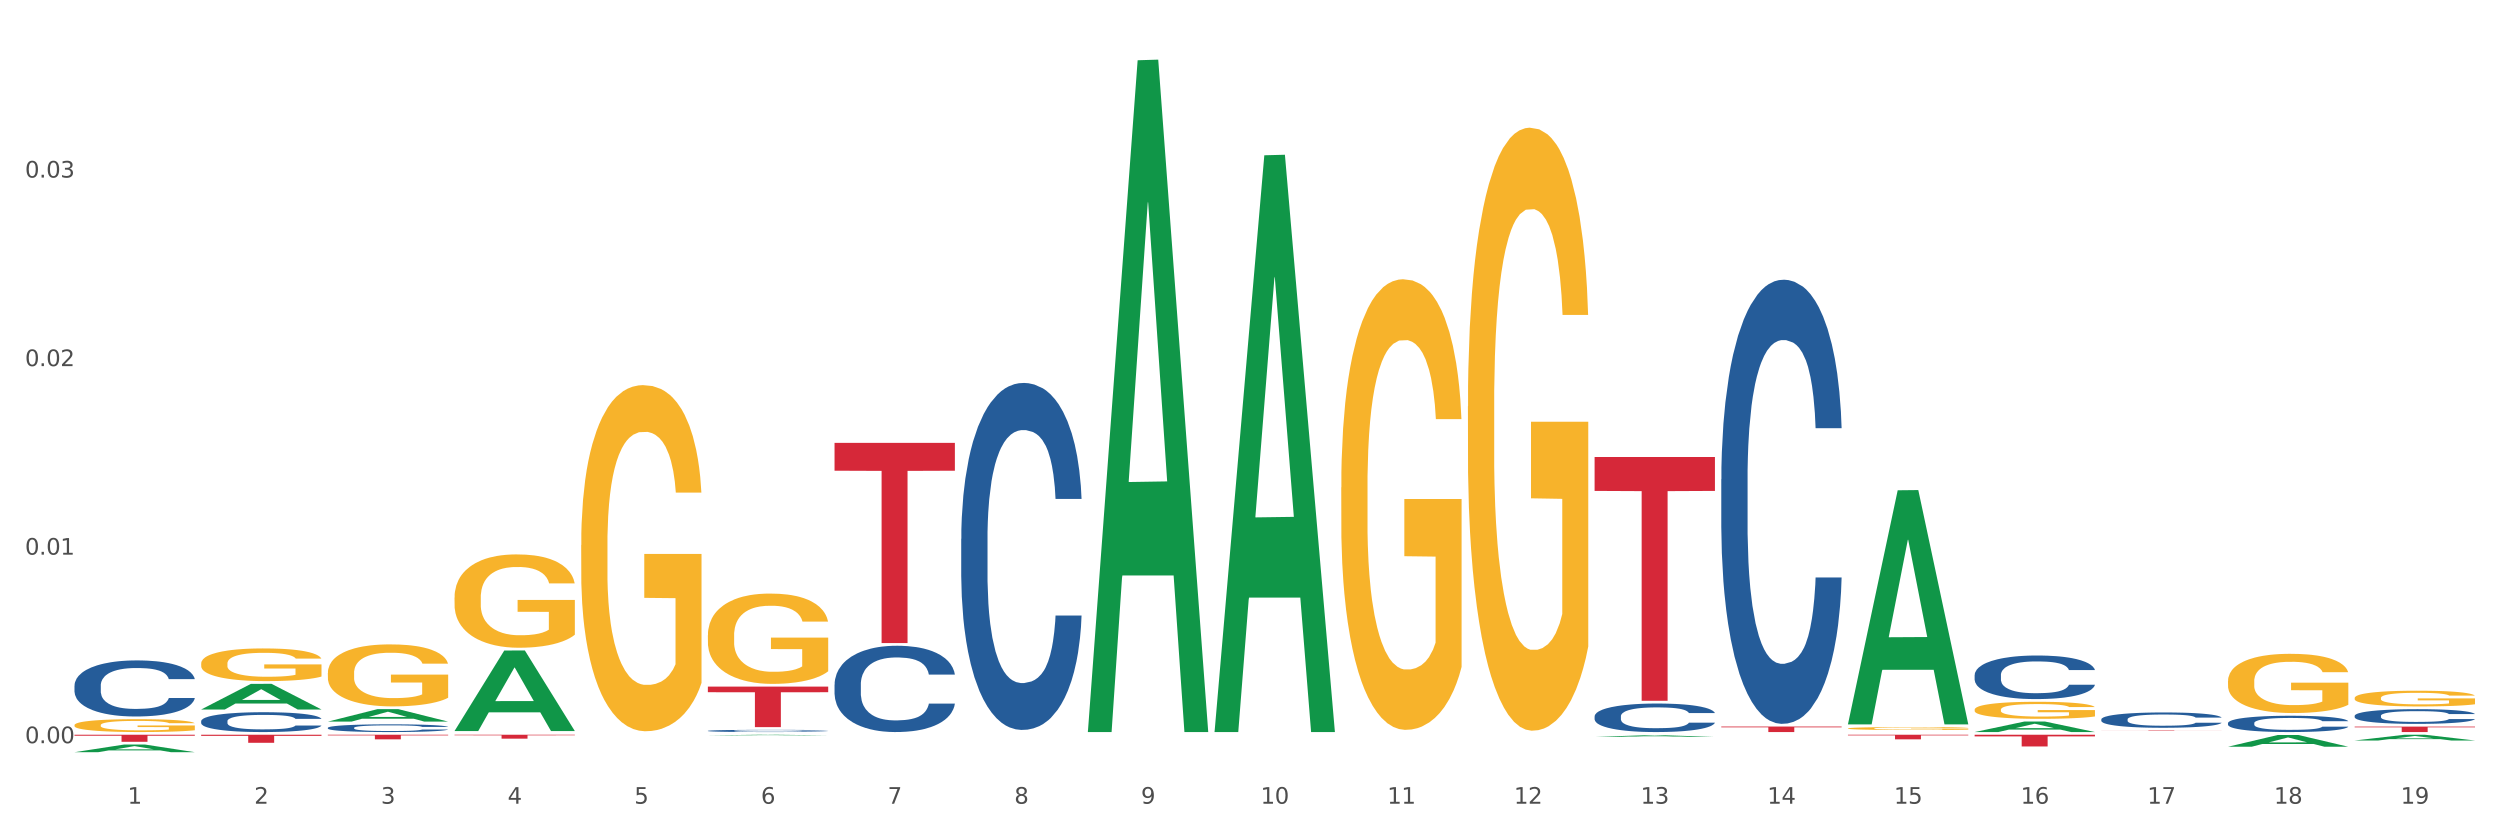 <?xml version="1.0" encoding="utf-8" standalone="no"?>
<!DOCTYPE svg PUBLIC "-//W3C//DTD SVG 1.1//EN"
  "http://www.w3.org/Graphics/SVG/1.1/DTD/svg11.dtd">
<svg xmlns:xlink="http://www.w3.org/1999/xlink" width="1080pt" height="360pt" viewBox="0 0 1080 360" xmlns="http://www.w3.org/2000/svg" version="1.1">
 <rect x="0" y="0" width="1080" height="360" fill="#333333" stroke="none"/>
 <defs>
  <style type="text/css">*{stroke-linejoin: round; stroke-linecap: butt}</style>
 </defs>
 <g id="figure_1">
  <g id="patch_1">
   <path d="M 0 360 
L 1080 360 
L 1080 0 
L 0 0 
z
" style="fill: #ffffff; stroke: #ffffff; stroke-linejoin: miter"/>
  </g>
  <g id="axes_1">
   <g id="matplotlib.axis_1">
    <g id="xtick_1">
     <g id="text_1">
      <!-- 1 -->
      <g style="fill: #4d4d4d" transform="translate(55.115 347.204) scale(0.096 -0.096)">
       <defs>
        <path id="DejaVuSans-31" d="M 794 531 
L 1825 531 
L 1825 4091 
L 703 3866 
L 703 4441 
L 1819 4666 
L 2450 4666 
L 2450 531 
L 3481 531 
L 3481 0 
L 794 0 
L 794 531 
z
" transform="scale(0.016)"/>
       </defs>
       <use xlink:href="#DejaVuSans-31"/>
      </g>
     </g>
    </g>
    <g id="xtick_2">
     <g id="text_2">
      <!-- 2 -->
      <g style="fill: #4d4d4d" transform="translate(109.839 347.204) scale(0.096 -0.096)">
       <defs>
        <path id="DejaVuSans-32" d="M 1228 531 
L 3431 531 
L 3431 0 
L 469 0 
L 469 531 
Q 828 903 1448 1529 
Q 2069 2156 2228 2338 
Q 2531 2678 2651 2914 
Q 2772 3150 2772 3378 
Q 2772 3750 2511 3984 
Q 2250 4219 1831 4219 
Q 1534 4219 1204 4116 
Q 875 4013 500 3803 
L 500 4441 
Q 881 4594 1212 4672 
Q 1544 4750 1819 4750 
Q 2544 4750 2975 4387 
Q 3406 4025 3406 3419 
Q 3406 3131 3298 2873 
Q 3191 2616 2906 2266 
Q 2828 2175 2409 1742 
Q 1991 1309 1228 531 
z
" transform="scale(0.016)"/>
       </defs>
       <use xlink:href="#DejaVuSans-32"/>
      </g>
     </g>
    </g>
    <g id="xtick_3">
     <g id="text_3">
      <!-- 3 -->
      <g style="fill: #4d4d4d" transform="translate(164.564 347.204) scale(0.096 -0.096)">
       <defs>
        <path id="DejaVuSans-33" d="M 2597 2516 
Q 3050 2419 3304 2112 
Q 3559 1806 3559 1356 
Q 3559 666 3084 287 
Q 2609 -91 1734 -91 
Q 1441 -91 1130 -33 
Q 819 25 488 141 
L 488 750 
Q 750 597 1062 519 
Q 1375 441 1716 441 
Q 2309 441 2620 675 
Q 2931 909 2931 1356 
Q 2931 1769 2642 2001 
Q 2353 2234 1838 2234 
L 1294 2234 
L 1294 2753 
L 1863 2753 
Q 2328 2753 2575 2939 
Q 2822 3125 2822 3475 
Q 2822 3834 2567 4026 
Q 2313 4219 1838 4219 
Q 1578 4219 1281 4162 
Q 984 4106 628 3988 
L 628 4550 
Q 988 4650 1302 4700 
Q 1616 4750 1894 4750 
Q 2613 4750 3031 4423 
Q 3450 4097 3450 3541 
Q 3450 3153 3228 2886 
Q 3006 2619 2597 2516 
z
" transform="scale(0.016)"/>
       </defs>
       <use xlink:href="#DejaVuSans-33"/>
      </g>
     </g>
    </g>
    <g id="xtick_4">
     <g id="text_4">
      <!-- 4 -->
      <g style="fill: #4d4d4d" transform="translate(219.288 347.204) scale(0.096 -0.096)">
       <defs>
        <path id="DejaVuSans-34" d="M 2419 4116 
L 825 1625 
L 2419 1625 
L 2419 4116 
z
M 2253 4666 
L 3047 4666 
L 3047 1625 
L 3713 1625 
L 3713 1100 
L 3047 1100 
L 3047 0 
L 2419 0 
L 2419 1100 
L 313 1100 
L 313 1709 
L 2253 4666 
z
" transform="scale(0.016)"/>
       </defs>
       <use xlink:href="#DejaVuSans-34"/>
      </g>
     </g>
    </g>
    <g id="xtick_5">
     <g id="text_5">
      <!-- 5 -->
      <g style="fill: #4d4d4d" transform="translate(274.012 347.204) scale(0.096 -0.096)">
       <defs>
        <path id="DejaVuSans-35" d="M 691 4666 
L 3169 4666 
L 3169 4134 
L 1269 4134 
L 1269 2991 
Q 1406 3038 1543 3061 
Q 1681 3084 1819 3084 
Q 2600 3084 3056 2656 
Q 3513 2228 3513 1497 
Q 3513 744 3044 326 
Q 2575 -91 1722 -91 
Q 1428 -91 1123 -41 
Q 819 9 494 109 
L 494 744 
Q 775 591 1075 516 
Q 1375 441 1709 441 
Q 2250 441 2565 725 
Q 2881 1009 2881 1497 
Q 2881 1984 2565 2268 
Q 2250 2553 1709 2553 
Q 1456 2553 1204 2497 
Q 953 2441 691 2322 
L 691 4666 
z
" transform="scale(0.016)"/>
       </defs>
       <use xlink:href="#DejaVuSans-35"/>
      </g>
     </g>
    </g>
    <g id="xtick_6">
     <g id="text_6">
      <!-- 6 -->
      <g style="fill: #4d4d4d" transform="translate(328.736 347.204) scale(0.096 -0.096)">
       <defs>
        <path id="DejaVuSans-36" d="M 2113 2584 
Q 1688 2584 1439 2293 
Q 1191 2003 1191 1497 
Q 1191 994 1439 701 
Q 1688 409 2113 409 
Q 2538 409 2786 701 
Q 3034 994 3034 1497 
Q 3034 2003 2786 2293 
Q 2538 2584 2113 2584 
z
M 3366 4563 
L 3366 3988 
Q 3128 4100 2886 4159 
Q 2644 4219 2406 4219 
Q 1781 4219 1451 3797 
Q 1122 3375 1075 2522 
Q 1259 2794 1537 2939 
Q 1816 3084 2150 3084 
Q 2853 3084 3261 2657 
Q 3669 2231 3669 1497 
Q 3669 778 3244 343 
Q 2819 -91 2113 -91 
Q 1303 -91 875 529 
Q 447 1150 447 2328 
Q 447 3434 972 4092 
Q 1497 4750 2381 4750 
Q 2619 4750 2861 4703 
Q 3103 4656 3366 4563 
z
" transform="scale(0.016)"/>
       </defs>
       <use xlink:href="#DejaVuSans-36"/>
      </g>
     </g>
    </g>
    <g id="xtick_7">
     <g id="text_7">
      <!-- 7 -->
      <g style="fill: #4d4d4d" transform="translate(383.461 347.204) scale(0.096 -0.096)">
       <defs>
        <path id="DejaVuSans-37" d="M 525 4666 
L 3525 4666 
L 3525 4397 
L 1831 0 
L 1172 0 
L 2766 4134 
L 525 4134 
L 525 4666 
z
" transform="scale(0.016)"/>
       </defs>
       <use xlink:href="#DejaVuSans-37"/>
      </g>
     </g>
    </g>
    <g id="xtick_8">
     <g id="text_8">
      <!-- 8 -->
      <g style="fill: #4d4d4d" transform="translate(438.185 347.204) scale(0.096 -0.096)">
       <defs>
        <path id="DejaVuSans-38" d="M 2034 2216 
Q 1584 2216 1326 1975 
Q 1069 1734 1069 1313 
Q 1069 891 1326 650 
Q 1584 409 2034 409 
Q 2484 409 2743 651 
Q 3003 894 3003 1313 
Q 3003 1734 2745 1975 
Q 2488 2216 2034 2216 
z
M 1403 2484 
Q 997 2584 770 2862 
Q 544 3141 544 3541 
Q 544 4100 942 4425 
Q 1341 4750 2034 4750 
Q 2731 4750 3128 4425 
Q 3525 4100 3525 3541 
Q 3525 3141 3298 2862 
Q 3072 2584 2669 2484 
Q 3125 2378 3379 2068 
Q 3634 1759 3634 1313 
Q 3634 634 3220 271 
Q 2806 -91 2034 -91 
Q 1263 -91 848 271 
Q 434 634 434 1313 
Q 434 1759 690 2068 
Q 947 2378 1403 2484 
z
M 1172 3481 
Q 1172 3119 1398 2916 
Q 1625 2713 2034 2713 
Q 2441 2713 2670 2916 
Q 2900 3119 2900 3481 
Q 2900 3844 2670 4047 
Q 2441 4250 2034 4250 
Q 1625 4250 1398 4047 
Q 1172 3844 1172 3481 
z
" transform="scale(0.016)"/>
       </defs>
       <use xlink:href="#DejaVuSans-38"/>
      </g>
     </g>
    </g>
    <g id="xtick_9">
     <g id="text_9">
      <!-- 9 -->
      <g style="fill: #4d4d4d" transform="translate(492.909 347.204) scale(0.096 -0.096)">
       <defs>
        <path id="DejaVuSans-39" d="M 703 97 
L 703 672 
Q 941 559 1184 500 
Q 1428 441 1663 441 
Q 2288 441 2617 861 
Q 2947 1281 2994 2138 
Q 2813 1869 2534 1725 
Q 2256 1581 1919 1581 
Q 1219 1581 811 2004 
Q 403 2428 403 3163 
Q 403 3881 828 4315 
Q 1253 4750 1959 4750 
Q 2769 4750 3195 4129 
Q 3622 3509 3622 2328 
Q 3622 1225 3098 567 
Q 2575 -91 1691 -91 
Q 1453 -91 1209 -44 
Q 966 3 703 97 
z
M 1959 2075 
Q 2384 2075 2632 2365 
Q 2881 2656 2881 3163 
Q 2881 3666 2632 3958 
Q 2384 4250 1959 4250 
Q 1534 4250 1286 3958 
Q 1038 3666 1038 3163 
Q 1038 2656 1286 2365 
Q 1534 2075 1959 2075 
z
" transform="scale(0.016)"/>
       </defs>
       <use xlink:href="#DejaVuSans-39"/>
      </g>
     </g>
    </g>
    <g id="xtick_10">
     <g id="text_10">
      <!-- 10 -->
      <g style="fill: #4d4d4d" transform="translate(544.58 347.204) scale(0.096 -0.096)">
       <defs>
        <path id="DejaVuSans-30" d="M 2034 4250 
Q 1547 4250 1301 3770 
Q 1056 3291 1056 2328 
Q 1056 1369 1301 889 
Q 1547 409 2034 409 
Q 2525 409 2770 889 
Q 3016 1369 3016 2328 
Q 3016 3291 2770 3770 
Q 2525 4250 2034 4250 
z
M 2034 4750 
Q 2819 4750 3233 4129 
Q 3647 3509 3647 2328 
Q 3647 1150 3233 529 
Q 2819 -91 2034 -91 
Q 1250 -91 836 529 
Q 422 1150 422 2328 
Q 422 3509 836 4129 
Q 1250 4750 2034 4750 
z
" transform="scale(0.016)"/>
       </defs>
       <use xlink:href="#DejaVuSans-31"/>
       <use xlink:href="#DejaVuSans-30" transform="translate(63.623 0)"/>
      </g>
     </g>
    </g>
    <g id="xtick_11">
     <g id="text_11">
      <!-- 11 -->
      <g style="fill: #4d4d4d" transform="translate(599.304 347.204) scale(0.096 -0.096)">
       <use xlink:href="#DejaVuSans-31"/>
       <use xlink:href="#DejaVuSans-31" transform="translate(63.623 0)"/>
      </g>
     </g>
    </g>
    <g id="xtick_12">
     <g id="text_12">
      <!-- 12 -->
      <g style="fill: #4d4d4d" transform="translate(654.028 347.204) scale(0.096 -0.096)">
       <use xlink:href="#DejaVuSans-31"/>
       <use xlink:href="#DejaVuSans-32" transform="translate(63.623 0)"/>
      </g>
     </g>
    </g>
    <g id="xtick_13">
     <g id="text_13">
      <!-- 13 -->
      <g style="fill: #4d4d4d" transform="translate(708.752 347.204) scale(0.096 -0.096)">
       <use xlink:href="#DejaVuSans-31"/>
       <use xlink:href="#DejaVuSans-33" transform="translate(63.623 0)"/>
      </g>
     </g>
    </g>
    <g id="xtick_14">
     <g id="text_14">
      <!-- 14 -->
      <g style="fill: #4d4d4d" transform="translate(763.477 347.204) scale(0.096 -0.096)">
       <use xlink:href="#DejaVuSans-31"/>
       <use xlink:href="#DejaVuSans-34" transform="translate(63.623 0)"/>
      </g>
     </g>
    </g>
    <g id="xtick_15">
     <g id="text_15">
      <!-- 15 -->
      <g style="fill: #4d4d4d" transform="translate(818.201 347.204) scale(0.096 -0.096)">
       <use xlink:href="#DejaVuSans-31"/>
       <use xlink:href="#DejaVuSans-35" transform="translate(63.623 0)"/>
      </g>
     </g>
    </g>
    <g id="xtick_16">
     <g id="text_16">
      <!-- 16 -->
      <g style="fill: #4d4d4d" transform="translate(872.925 347.204) scale(0.096 -0.096)">
       <use xlink:href="#DejaVuSans-31"/>
       <use xlink:href="#DejaVuSans-36" transform="translate(63.623 0)"/>
      </g>
     </g>
    </g>
    <g id="xtick_17">
     <g id="text_17">
      <!-- 17 -->
      <g style="fill: #4d4d4d" transform="translate(927.649 347.204) scale(0.096 -0.096)">
       <use xlink:href="#DejaVuSans-31"/>
       <use xlink:href="#DejaVuSans-37" transform="translate(63.623 0)"/>
      </g>
     </g>
    </g>
    <g id="xtick_18">
     <g id="text_18">
      <!-- 18 -->
      <g style="fill: #4d4d4d" transform="translate(982.374 347.204) scale(0.096 -0.096)">
       <use xlink:href="#DejaVuSans-31"/>
       <use xlink:href="#DejaVuSans-38" transform="translate(63.623 0)"/>
      </g>
     </g>
    </g>
    <g id="xtick_19">
     <g id="text_19">
      <!-- 19 -->
      <g style="fill: #4d4d4d" transform="translate(1037.098 347.204) scale(0.096 -0.096)">
       <use xlink:href="#DejaVuSans-31"/>
       <use xlink:href="#DejaVuSans-39" transform="translate(63.623 0)"/>
      </g>
     </g>
    </g>
    <g id="xtick_20"/>
    <g id="xtick_21"/>
    <g id="xtick_22"/>
    <g id="xtick_23"/>
    <g id="xtick_24"/>
    <g id="xtick_25"/>
    <g id="xtick_26"/>
    <g id="xtick_27"/>
    <g id="xtick_28"/>
    <g id="xtick_29"/>
    <g id="xtick_30"/>
    <g id="xtick_31"/>
    <g id="xtick_32"/>
    <g id="xtick_33"/>
    <g id="xtick_34"/>
    <g id="xtick_35"/>
    <g id="xtick_36"/>
    <g id="xtick_37"/>
   </g>
   <g id="matplotlib.axis_2">
    <g id="ytick_1">
     <g id="text_20">
      <!-- 0.00 -->
      <g style="fill: #4d4d4d" transform="translate(10.8 321.06) scale(0.096 -0.096)">
       <defs>
        <path id="DejaVuSans-2e" d="M 684 794 
L 1344 794 
L 1344 0 
L 684 0 
L 684 794 
z
" transform="scale(0.016)"/>
       </defs>
       <use xlink:href="#DejaVuSans-30"/>
       <use xlink:href="#DejaVuSans-2e" transform="translate(63.623 0)"/>
       <use xlink:href="#DejaVuSans-30" transform="translate(95.41 0)"/>
       <use xlink:href="#DejaVuSans-30" transform="translate(159.033 0)"/>
      </g>
     </g>
    </g>
    <g id="ytick_2">
     <g id="text_21">
      <!-- 0.01 -->
      <g style="fill: #4d4d4d" transform="translate(10.8 239.612) scale(0.096 -0.096)">
       <use xlink:href="#DejaVuSans-30"/>
       <use xlink:href="#DejaVuSans-2e" transform="translate(63.623 0)"/>
       <use xlink:href="#DejaVuSans-30" transform="translate(95.41 0)"/>
       <use xlink:href="#DejaVuSans-31" transform="translate(159.033 0)"/>
      </g>
     </g>
    </g>
    <g id="ytick_3">
     <g id="text_22">
      <!-- 0.02 -->
      <g style="fill: #4d4d4d" transform="translate(10.8 158.163) scale(0.096 -0.096)">
       <use xlink:href="#DejaVuSans-30"/>
       <use xlink:href="#DejaVuSans-2e" transform="translate(63.623 0)"/>
       <use xlink:href="#DejaVuSans-30" transform="translate(95.41 0)"/>
       <use xlink:href="#DejaVuSans-32" transform="translate(159.033 0)"/>
      </g>
     </g>
    </g>
    <g id="ytick_4">
     <g id="text_23">
      <!-- 0.03 -->
      <g style="fill: #4d4d4d" transform="translate(10.8 76.714) scale(0.096 -0.096)">
       <use xlink:href="#DejaVuSans-30"/>
       <use xlink:href="#DejaVuSans-2e" transform="translate(63.623 0)"/>
       <use xlink:href="#DejaVuSans-30" transform="translate(95.41 0)"/>
       <use xlink:href="#DejaVuSans-33" transform="translate(159.033 0)"/>
      </g>
     </g>
    </g>
    <g id="ytick_5"/>
    <g id="ytick_6"/>
    <g id="ytick_7"/>
    <g id="ytick_8"/>
   </g>
   <g id="PolyCollection_1">
    <path d="M 32.175 324.943 
L 32.229 324.94 
L 53.667 321.63 
L 62.564 321.627 
L 84.163 324.95 
L 73.873 324.95 
L 69.21 324.176 
L 47.075 324.176 
L 46.914 324.188 
L 42.412 324.95 
L 32.175 324.95 
L 32.175 324.943 
L 49.862 323.714 
L 66.423 323.711 
L 58.223 322.335 
L 58.115 322.329 
L 58.008 322.338 
L 49.808 323.711 
L 49.862 323.714 
L 32.175 324.943 
z
" clip-path="url(#pb75bf0416d)" style="fill: #109648"/>
    <path d="M 360.521 191.33 
L 412.509 191.33 
L 412.509 203.346 
L 392.058 203.427 
L 392.058 277.797 
L 380.848 277.797 
L 380.848 203.427 
L 360.521 203.346 
L 360.521 191.411 
L 360.521 191.33 
z
" clip-path="url(#pb75bf0416d)" style="fill: #d62839"/>
    <path d="M 688.866 197.436 
L 740.854 197.436 
L 740.854 212.072 
L 720.404 212.171 
L 720.404 302.759 
L 709.193 302.759 
L 709.193 212.171 
L 688.866 212.072 
L 688.866 197.535 
L 688.866 197.436 
z
" clip-path="url(#pb75bf0416d)" style="fill: #d62839"/>
    <path d="M 743.591 313.876 
L 795.579 313.876 
L 795.579 314.205 
L 775.128 314.207 
L 775.128 316.246 
L 763.918 316.246 
L 763.918 314.207 
L 743.591 314.205 
L 743.591 313.878 
L 743.591 313.876 
z
" clip-path="url(#pb75bf0416d)" style="fill: #d62839"/>
    <path d="M 798.315 317.413 
L 850.303 317.413 
L 850.303 317.689 
L 829.853 317.691 
L 829.853 319.396 
L 818.642 319.396 
L 818.642 317.691 
L 798.315 317.689 
L 798.315 317.415 
L 798.315 317.413 
z
" clip-path="url(#pb75bf0416d)" style="fill: #d62839"/>
    <path d="M 853.039 317.413 
L 905.027 317.413 
L 905.027 318.116 
L 884.577 318.121 
L 884.577 322.472 
L 873.366 322.472 
L 873.366 318.121 
L 853.039 318.116 
L 853.039 317.418 
L 853.039 317.413 
z
" clip-path="url(#pb75bf0416d)" style="fill: #d62839"/>
    <path d="M 1017.212 313.888 
L 1069.2 313.888 
L 1069.2 314.216 
L 1048.75 314.218 
L 1048.75 316.246 
L 1037.539 316.246 
L 1037.539 314.218 
L 1017.212 314.216 
L 1017.212 313.89 
L 1017.212 313.888 
z
" clip-path="url(#pb75bf0416d)" style="fill: #d62839"/>
    <path d="M 305.796 296.608 
L 357.784 296.608 
L 357.784 299.042 
L 337.334 299.058 
L 337.334 314.124 
L 326.123 314.124 
L 326.123 299.058 
L 305.796 299.042 
L 305.796 296.624 
L 305.796 296.608 
z
" clip-path="url(#pb75bf0416d)" style="fill: #d62839"/>
    <path d="M 962.488 294.272 
L 962.549 294.248 
L 962.549 293.407 
L 962.672 292.683 
L 963.286 290.93 
L 964.206 289.481 
L 964.881 288.71 
L 965.557 288.079 
L 966.355 287.448 
L 967.337 286.794 
L 969.117 285.836 
L 970.221 285.345 
L 971.572 284.831 
L 974.027 284.083 
L 975.807 283.663 
L 977.648 283.312 
L 980.656 282.891 
L 982.62 282.705 
L 984.707 282.564 
L 987.223 282.471 
L 989.126 282.447 
L 993.3 282.518 
L 996.86 282.728 
L 998.579 282.891 
L 1000.788 283.172 
L 1001.954 283.359 
L 1003.857 283.733 
L 1005.821 284.223 
L 1007.172 284.644 
L 1009.197 285.439 
L 1010.732 286.233 
L 1012.143 287.215 
L 1012.88 287.892 
L 1013.432 288.523 
L 1013.923 289.248 
L 1014.414 290.393 
L 1003.366 290.393 
L 1002.936 289.575 
L 1002.261 288.804 
L 1001.279 288.056 
L 1000.42 287.588 
L 998.947 287.004 
L 997.596 286.63 
L 996.185 286.35 
L 994.466 286.116 
L 993.116 285.999 
L 991.213 285.906 
L 987.469 285.929 
L 984.952 286.116 
L 983.234 286.35 
L 982.129 286.56 
L 981.147 286.794 
L 980.042 287.121 
L 978.753 287.612 
L 977.832 288.056 
L 976.912 288.617 
L 976.175 289.178 
L 975.5 289.832 
L 974.948 290.533 
L 974.518 291.257 
L 974.15 292.145 
L 973.843 293.618 
L 973.843 296.819 
L 973.966 297.543 
L 974.272 298.501 
L 974.641 299.226 
L 975.255 300.091 
L 975.807 300.675 
L 976.85 301.516 
L 978.017 302.217 
L 978.937 302.661 
L 979.858 303.035 
L 981.454 303.549 
L 983.234 303.97 
L 984.768 304.227 
L 986.855 304.46 
L 988.267 304.554 
L 989.494 304.601 
L 992.502 304.601 
L 994.65 304.53 
L 997.044 304.367 
L 998.885 304.157 
L 1000.42 303.9 
L 1002.139 303.479 
L 1003.243 303.082 
L 1003.243 298.198 
L 989.74 298.174 
L 989.74 294.926 
L 1014.476 294.926 
L 1014.476 304.46 
L 1013.432 304.951 
L 1012.266 305.395 
L 1011.038 305.792 
L 1009.197 306.283 
L 1006.987 306.75 
L 1005.023 307.078 
L 1002.936 307.358 
L 1000.481 307.615 
L 997.29 307.849 
L 995.325 307.942 
L 992.87 308.012 
L 989.985 308.036 
L 987.469 307.989 
L 985.014 307.872 
L 982.436 307.662 
L 979.919 307.358 
L 978.017 307.054 
L 976.114 306.68 
L 974.088 306.19 
L 972.492 305.722 
L 971.265 305.302 
L 969.915 304.764 
L 968.441 304.063 
L 967.337 303.432 
L 966.355 302.778 
L 965.311 301.937 
L 964.575 301.212 
L 963.838 300.301 
L 963.408 299.623 
L 962.917 298.572 
L 962.549 297.099 
L 962.488 294.272 
z
" clip-path="url(#pb75bf0416d)" style="fill: #f7b32b"/>
    <path d="M 798.315 314.681 
L 798.376 314.68 
L 798.376 314.638 
L 798.499 314.602 
L 799.113 314.515 
L 800.033 314.443 
L 800.709 314.405 
L 801.384 314.374 
L 802.182 314.342 
L 803.164 314.31 
L 804.944 314.262 
L 806.049 314.238 
L 807.399 314.212 
L 809.854 314.175 
L 811.634 314.154 
L 813.475 314.137 
L 816.483 314.116 
L 818.447 314.107 
L 820.534 314.1 
L 823.051 314.095 
L 824.953 314.094 
L 829.127 314.098 
L 832.687 314.108 
L 834.406 314.116 
L 836.615 314.13 
L 837.782 314.139 
L 839.684 314.158 
L 841.648 314.182 
L 842.999 314.203 
L 845.024 314.243 
L 846.559 314.282 
L 847.97 314.331 
L 848.707 314.364 
L 849.259 314.396 
L 849.75 314.432 
L 850.242 314.489 
L 839.193 314.489 
L 838.764 314.448 
L 838.088 314.41 
L 837.106 314.373 
L 836.247 314.349 
L 834.774 314.32 
L 833.424 314.302 
L 832.012 314.288 
L 830.293 314.276 
L 828.943 314.27 
L 827.04 314.266 
L 823.296 314.267 
L 820.78 314.276 
L 819.061 314.288 
L 817.956 314.298 
L 816.974 314.31 
L 815.869 314.326 
L 814.58 314.35 
L 813.66 314.373 
L 812.739 314.4 
L 812.002 314.428 
L 811.327 314.461 
L 810.775 314.495 
L 810.345 314.531 
L 809.977 314.576 
L 809.67 314.649 
L 809.67 314.808 
L 809.793 314.844 
L 810.1 314.891 
L 810.468 314.927 
L 811.082 314.97 
L 811.634 314.999 
L 812.678 315.041 
L 813.844 315.076 
L 814.764 315.098 
L 815.685 315.116 
L 817.281 315.142 
L 819.061 315.163 
L 820.595 315.175 
L 822.682 315.187 
L 824.094 315.192 
L 825.322 315.194 
L 828.329 315.194 
L 830.477 315.19 
L 832.871 315.182 
L 834.713 315.172 
L 836.247 315.159 
L 837.966 315.138 
L 839.071 315.118 
L 839.071 314.876 
L 825.567 314.875 
L 825.567 314.714 
L 850.303 314.714 
L 850.303 315.187 
L 849.259 315.211 
L 848.093 315.233 
L 846.866 315.253 
L 845.024 315.277 
L 842.815 315.301 
L 840.851 315.317 
L 838.764 315.331 
L 836.308 315.343 
L 833.117 315.355 
L 831.153 315.36 
L 828.697 315.363 
L 825.813 315.364 
L 823.296 315.362 
L 820.841 315.356 
L 818.263 315.346 
L 815.746 315.331 
L 813.844 315.316 
L 811.941 315.297 
L 809.915 315.273 
L 808.32 315.25 
L 807.092 315.229 
L 805.742 315.202 
L 804.269 315.167 
L 803.164 315.136 
L 802.182 315.103 
L 801.138 315.062 
L 800.402 315.026 
L 799.665 314.98 
L 799.236 314.947 
L 798.744 314.895 
L 798.376 314.821 
L 798.315 314.681 
z
" clip-path="url(#pb75bf0416d)" style="fill: #f7b32b"/>
    <path d="M 634.142 175.536 
L 634.203 175.298 
L 634.203 166.733 
L 634.326 159.358 
L 634.94 141.514 
L 635.861 126.763 
L 636.536 118.912 
L 637.211 112.488 
L 638.009 106.065 
L 638.991 99.403 
L 640.771 89.648 
L 641.876 84.652 
L 643.226 79.418 
L 645.681 71.805 
L 647.461 67.522 
L 649.303 63.953 
L 652.31 59.671 
L 654.274 57.767 
L 656.361 56.34 
L 658.878 55.388 
L 660.781 55.15 
L 664.954 55.864 
L 668.514 58.005 
L 670.233 59.671 
L 672.443 62.526 
L 673.609 64.429 
L 675.512 68.236 
L 677.476 73.232 
L 678.826 77.515 
L 680.851 85.604 
L 682.386 93.693 
L 683.798 103.685 
L 684.534 110.585 
L 685.087 117.009 
L 685.578 124.384 
L 686.069 136.042 
L 675.02 136.042 
L 674.591 127.715 
L 673.916 119.864 
L 672.934 112.25 
L 672.074 107.492 
L 670.601 101.544 
L 669.251 97.737 
L 667.839 94.882 
L 666.121 92.503 
L 664.77 91.314 
L 662.867 90.362 
L 659.123 90.6 
L 656.607 92.503 
L 654.888 94.882 
L 653.783 97.024 
L 652.801 99.403 
L 651.696 102.734 
L 650.407 107.73 
L 649.487 112.25 
L 648.566 117.96 
L 647.83 123.67 
L 647.154 130.332 
L 646.602 137.47 
L 646.172 144.845 
L 645.804 153.886 
L 645.497 168.875 
L 645.497 201.469 
L 645.62 208.845 
L 645.927 218.599 
L 646.295 225.975 
L 646.909 234.778 
L 647.461 240.726 
L 648.505 249.291 
L 649.671 256.428 
L 650.592 260.949 
L 651.512 264.755 
L 653.108 269.989 
L 654.888 274.272 
L 656.423 276.889 
L 658.51 279.268 
L 659.921 280.22 
L 661.149 280.696 
L 664.156 280.696 
L 666.305 279.982 
L 668.698 278.317 
L 670.54 276.175 
L 672.074 273.558 
L 673.793 269.276 
L 674.898 265.231 
L 674.898 215.506 
L 661.394 215.269 
L 661.394 182.198 
L 686.13 182.198 
L 686.13 279.268 
L 685.087 284.264 
L 683.92 288.785 
L 682.693 292.83 
L 680.851 297.826 
L 678.642 302.584 
L 676.678 305.915 
L 674.591 308.77 
L 672.136 311.387 
L 668.944 313.766 
L 666.98 314.718 
L 664.525 315.432 
L 661.64 315.67 
L 659.123 315.194 
L 656.668 314.004 
L 654.09 311.863 
L 651.574 308.77 
L 649.671 305.677 
L 647.768 301.87 
L 645.743 296.874 
L 644.147 292.116 
L 642.919 287.833 
L 641.569 282.361 
L 640.096 275.224 
L 638.991 268.8 
L 638.009 262.138 
L 636.965 253.573 
L 636.229 246.198 
L 635.492 236.919 
L 635.063 230.019 
L 634.572 219.313 
L 634.203 204.324 
L 634.142 175.536 
z
" clip-path="url(#pb75bf0416d)" style="fill: #f7b32b"/>
    <path d="M 579.418 210.588 
L 579.479 210.41 
L 579.479 204.009 
L 579.602 198.498 
L 580.216 185.164 
L 581.136 174.141 
L 581.812 168.274 
L 582.487 163.474 
L 583.285 158.674 
L 584.267 153.695 
L 586.047 146.406 
L 587.152 142.673 
L 588.502 138.761 
L 590.957 133.072 
L 592.737 129.872 
L 594.578 127.205 
L 597.586 124.005 
L 599.55 122.583 
L 601.637 121.516 
L 604.154 120.805 
L 606.056 120.627 
L 610.23 121.16 
L 613.79 122.76 
L 615.509 124.005 
L 617.718 126.138 
L 618.884 127.561 
L 620.787 130.405 
L 622.751 134.139 
L 624.102 137.339 
L 626.127 143.384 
L 627.662 149.429 
L 629.073 156.896 
L 629.81 162.052 
L 630.362 166.852 
L 630.853 172.363 
L 631.344 181.075 
L 620.296 181.075 
L 619.867 174.852 
L 619.191 168.985 
L 618.209 163.296 
L 617.35 159.74 
L 615.877 155.296 
L 614.527 152.451 
L 613.115 150.318 
L 611.396 148.54 
L 610.046 147.651 
L 608.143 146.94 
L 604.399 147.117 
L 601.882 148.54 
L 600.164 150.318 
L 599.059 151.918 
L 598.077 153.695 
L 596.972 156.185 
L 595.683 159.918 
L 594.763 163.296 
L 593.842 167.563 
L 593.105 171.83 
L 592.43 176.808 
L 591.878 182.142 
L 591.448 187.653 
L 591.08 194.409 
L 590.773 205.61 
L 590.773 229.966 
L 590.896 235.478 
L 591.203 242.767 
L 591.571 248.279 
L 592.185 254.857 
L 592.737 259.301 
L 593.78 265.702 
L 594.947 271.035 
L 595.867 274.413 
L 596.788 277.258 
L 598.384 281.169 
L 600.164 284.37 
L 601.698 286.325 
L 603.785 288.103 
L 605.197 288.814 
L 606.425 289.17 
L 609.432 289.17 
L 611.58 288.636 
L 613.974 287.392 
L 615.816 285.792 
L 617.35 283.836 
L 619.069 280.636 
L 620.173 277.614 
L 620.173 240.456 
L 606.67 240.278 
L 606.67 215.566 
L 631.406 215.566 
L 631.406 288.103 
L 630.362 291.837 
L 629.196 295.215 
L 627.969 298.237 
L 626.127 301.971 
L 623.918 305.526 
L 621.953 308.015 
L 619.867 310.149 
L 617.411 312.104 
L 614.22 313.882 
L 612.256 314.593 
L 609.8 315.127 
L 606.916 315.305 
L 604.399 314.949 
L 601.944 314.06 
L 599.366 312.46 
L 596.849 310.149 
L 594.947 307.838 
L 593.044 304.993 
L 591.018 301.259 
L 589.423 297.704 
L 588.195 294.503 
L 586.845 290.414 
L 585.372 285.081 
L 584.267 280.28 
L 583.285 275.302 
L 582.241 268.902 
L 581.505 263.391 
L 580.768 256.457 
L 580.338 251.301 
L 579.847 243.301 
L 579.479 232.1 
L 579.418 210.588 
z
" clip-path="url(#pb75bf0416d)" style="fill: #f7b32b"/>
    <path d="M 305.796 274.452 
L 305.858 274.416 
L 305.858 273.133 
L 305.981 272.029 
L 306.594 269.356 
L 307.515 267.147 
L 308.19 265.971 
L 308.865 265.008 
L 309.663 264.046 
L 310.645 263.049 
L 312.425 261.587 
L 313.53 260.839 
L 314.88 260.055 
L 317.336 258.915 
L 319.116 258.273 
L 320.957 257.739 
L 323.965 257.097 
L 325.929 256.812 
L 328.016 256.599 
L 330.532 256.456 
L 332.435 256.42 
L 336.609 256.527 
L 340.169 256.848 
L 341.887 257.097 
L 344.097 257.525 
L 345.263 257.81 
L 347.166 258.38 
L 349.13 259.129 
L 350.48 259.77 
L 352.506 260.982 
L 354.04 262.193 
L 355.452 263.69 
L 356.189 264.723 
L 356.741 265.686 
L 357.232 266.79 
L 357.723 268.536 
L 346.675 268.536 
L 346.245 267.289 
L 345.57 266.113 
L 344.588 264.973 
L 343.729 264.26 
L 342.256 263.369 
L 340.905 262.799 
L 339.493 262.371 
L 337.775 262.015 
L 336.425 261.837 
L 334.522 261.694 
L 330.778 261.73 
L 328.261 262.015 
L 326.542 262.371 
L 325.438 262.692 
L 324.456 263.049 
L 323.351 263.547 
L 322.062 264.296 
L 321.141 264.973 
L 320.22 265.828 
L 319.484 266.683 
L 318.809 267.681 
L 318.256 268.75 
L 317.827 269.855 
L 317.458 271.209 
L 317.151 273.454 
L 317.151 278.336 
L 317.274 279.441 
L 317.581 280.902 
L 317.949 282.007 
L 318.563 283.325 
L 319.116 284.216 
L 320.159 285.499 
L 321.325 286.568 
L 322.246 287.245 
L 323.167 287.815 
L 324.762 288.599 
L 326.542 289.241 
L 328.077 289.633 
L 330.164 289.989 
L 331.576 290.131 
L 332.803 290.203 
L 335.811 290.203 
L 337.959 290.096 
L 340.353 289.846 
L 342.194 289.526 
L 343.729 289.134 
L 345.447 288.492 
L 346.552 287.886 
L 346.552 280.439 
L 333.049 280.403 
L 333.049 275.45 
L 357.784 275.45 
L 357.784 289.989 
L 356.741 290.737 
L 355.575 291.414 
L 354.347 292.02 
L 352.506 292.768 
L 350.296 293.481 
L 348.332 293.98 
L 346.245 294.408 
L 343.79 294.8 
L 340.598 295.156 
L 338.634 295.299 
L 336.179 295.405 
L 333.294 295.441 
L 330.778 295.37 
L 328.322 295.192 
L 325.745 294.871 
L 323.228 294.408 
L 321.325 293.944 
L 319.423 293.374 
L 317.397 292.626 
L 315.801 291.913 
L 314.574 291.272 
L 313.223 290.452 
L 311.75 289.383 
L 310.645 288.421 
L 309.663 287.423 
L 308.62 286.14 
L 307.883 285.036 
L 307.147 283.646 
L 306.717 282.612 
L 306.226 281.009 
L 305.858 278.764 
L 305.796 274.452 
z
" clip-path="url(#pb75bf0416d)" style="fill: #f7b32b"/>
    <path d="M 251.072 235.468 
L 251.133 235.331 
L 251.133 230.415 
L 251.256 226.182 
L 251.87 215.939 
L 252.791 207.472 
L 253.466 202.966 
L 254.141 199.279 
L 254.939 195.591 
L 255.921 191.768 
L 257.701 186.168 
L 258.806 183.301 
L 260.156 180.296 
L 262.611 175.926 
L 264.391 173.468 
L 266.233 171.42 
L 269.24 168.961 
L 271.204 167.869 
L 273.291 167.05 
L 275.808 166.503 
L 277.711 166.367 
L 281.884 166.776 
L 285.444 168.006 
L 287.163 168.961 
L 289.373 170.6 
L 290.539 171.693 
L 292.442 173.878 
L 294.406 176.746 
L 295.756 179.204 
L 297.782 183.847 
L 299.316 188.49 
L 300.728 194.226 
L 301.464 198.186 
L 302.017 201.873 
L 302.508 206.107 
L 302.999 212.798 
L 291.951 212.798 
L 291.521 208.019 
L 290.846 203.512 
L 289.864 199.142 
L 289.004 196.411 
L 287.531 192.997 
L 286.181 190.812 
L 284.769 189.173 
L 283.051 187.807 
L 281.7 187.124 
L 279.797 186.578 
L 276.053 186.715 
L 273.537 187.807 
L 271.818 189.173 
L 270.713 190.402 
L 269.731 191.768 
L 268.627 193.679 
L 267.338 196.547 
L 266.417 199.142 
L 265.496 202.42 
L 264.76 205.697 
L 264.084 209.521 
L 263.532 213.618 
L 263.102 217.851 
L 262.734 223.041 
L 262.427 231.644 
L 262.427 250.353 
L 262.55 254.587 
L 262.857 260.186 
L 263.225 264.419 
L 263.839 269.472 
L 264.391 272.886 
L 265.435 277.803 
L 266.601 281.9 
L 267.522 284.494 
L 268.442 286.679 
L 270.038 289.684 
L 271.818 292.142 
L 273.353 293.644 
L 275.44 295.01 
L 276.851 295.556 
L 278.079 295.829 
L 281.086 295.829 
L 283.235 295.419 
L 285.629 294.463 
L 287.47 293.234 
L 289.004 291.732 
L 290.723 289.274 
L 291.828 286.952 
L 291.828 258.411 
L 278.324 258.274 
L 278.324 239.292 
L 303.06 239.292 
L 303.06 295.01 
L 302.017 297.878 
L 300.851 300.472 
L 299.623 302.794 
L 297.782 305.662 
L 295.572 308.393 
L 293.608 310.305 
L 291.521 311.944 
L 289.066 313.446 
L 285.874 314.811 
L 283.91 315.358 
L 281.455 315.767 
L 278.57 315.904 
L 276.053 315.631 
L 273.598 314.948 
L 271.02 313.719 
L 268.504 311.944 
L 266.601 310.168 
L 264.698 307.983 
L 262.673 305.115 
L 261.077 302.384 
L 259.849 299.926 
L 258.499 296.785 
L 257.026 292.688 
L 255.921 289.001 
L 254.939 285.177 
L 253.896 280.261 
L 253.159 276.027 
L 252.422 270.701 
L 251.993 266.741 
L 251.502 260.596 
L 251.133 251.992 
L 251.072 235.468 
z
" clip-path="url(#pb75bf0416d)" style="fill: #f7b32b"/>
    <path d="M 196.348 258.137 
L 196.409 258.1 
L 196.409 256.774 
L 196.532 255.633 
L 197.146 252.871 
L 198.066 250.587 
L 198.742 249.372 
L 199.417 248.378 
L 200.215 247.383 
L 201.197 246.352 
L 202.977 244.842 
L 204.082 244.069 
L 205.432 243.259 
L 207.887 242.08 
L 209.667 241.417 
L 211.508 240.865 
L 214.516 240.202 
L 216.48 239.907 
L 218.567 239.686 
L 221.084 239.539 
L 222.986 239.502 
L 227.16 239.613 
L 230.72 239.944 
L 232.439 240.202 
L 234.648 240.644 
L 235.815 240.938 
L 237.717 241.528 
L 239.681 242.301 
L 241.032 242.964 
L 243.057 244.216 
L 244.592 245.468 
L 246.003 247.015 
L 246.74 248.083 
L 247.292 249.077 
L 247.783 250.219 
L 248.275 252.024 
L 237.226 252.024 
L 236.797 250.735 
L 236.121 249.519 
L 235.139 248.341 
L 234.28 247.604 
L 232.807 246.684 
L 231.457 246.094 
L 230.045 245.652 
L 228.326 245.284 
L 226.976 245.1 
L 225.073 244.953 
L 221.329 244.989 
L 218.813 245.284 
L 217.094 245.652 
L 215.989 245.984 
L 215.007 246.352 
L 213.902 246.868 
L 212.613 247.641 
L 211.693 248.341 
L 210.772 249.225 
L 210.035 250.109 
L 209.36 251.14 
L 208.808 252.245 
L 208.378 253.386 
L 208.01 254.786 
L 207.703 257.106 
L 207.703 262.151 
L 207.826 263.293 
L 208.133 264.803 
L 208.501 265.945 
L 209.115 267.307 
L 209.667 268.228 
L 210.711 269.554 
L 211.877 270.659 
L 212.797 271.358 
L 213.718 271.948 
L 215.314 272.758 
L 217.094 273.421 
L 218.628 273.826 
L 220.715 274.194 
L 222.127 274.341 
L 223.355 274.415 
L 226.362 274.415 
L 228.51 274.305 
L 230.904 274.047 
L 232.746 273.715 
L 234.28 273.31 
L 235.999 272.647 
L 237.104 272.021 
L 237.104 264.324 
L 223.6 264.287 
L 223.6 259.168 
L 248.336 259.168 
L 248.336 274.194 
L 247.292 274.967 
L 246.126 275.667 
L 244.899 276.293 
L 243.057 277.067 
L 240.848 277.803 
L 238.884 278.319 
L 236.797 278.761 
L 234.341 279.166 
L 231.15 279.534 
L 229.186 279.681 
L 226.73 279.792 
L 223.846 279.829 
L 221.329 279.755 
L 218.874 279.571 
L 216.296 279.239 
L 213.779 278.761 
L 211.877 278.282 
L 209.974 277.693 
L 207.948 276.919 
L 206.353 276.183 
L 205.125 275.52 
L 203.775 274.673 
L 202.302 273.568 
L 201.197 272.574 
L 200.215 271.542 
L 199.171 270.217 
L 198.435 269.075 
L 197.698 267.639 
L 197.269 266.571 
L 196.777 264.913 
L 196.409 262.593 
L 196.348 258.137 
z
" clip-path="url(#pb75bf0416d)" style="fill: #f7b32b"/>
    <path d="M 853.039 306.574 
L 853.1 306.567 
L 853.1 306.325 
L 853.223 306.116 
L 853.837 305.612 
L 854.758 305.195 
L 855.433 304.973 
L 856.108 304.791 
L 856.906 304.61 
L 857.888 304.421 
L 859.668 304.146 
L 860.773 304.004 
L 862.123 303.856 
L 864.578 303.641 
L 866.358 303.52 
L 868.2 303.419 
L 871.207 303.298 
L 873.171 303.244 
L 875.258 303.204 
L 877.775 303.177 
L 879.678 303.17 
L 883.851 303.19 
L 887.411 303.251 
L 889.13 303.298 
L 891.34 303.379 
L 892.506 303.433 
L 894.409 303.54 
L 896.373 303.681 
L 897.723 303.803 
L 899.749 304.031 
L 901.283 304.26 
L 902.695 304.542 
L 903.431 304.737 
L 903.984 304.919 
L 904.475 305.128 
L 904.966 305.457 
L 893.918 305.457 
L 893.488 305.222 
L 892.813 305 
L 891.831 304.785 
L 890.971 304.65 
L 889.498 304.482 
L 888.148 304.374 
L 886.736 304.294 
L 885.018 304.226 
L 883.667 304.193 
L 881.765 304.166 
L 878.02 304.172 
L 875.504 304.226 
L 873.785 304.294 
L 872.68 304.354 
L 871.698 304.421 
L 870.594 304.515 
L 869.305 304.657 
L 868.384 304.785 
L 867.463 304.946 
L 866.727 305.107 
L 866.051 305.296 
L 865.499 305.497 
L 865.069 305.706 
L 864.701 305.962 
L 864.394 306.385 
L 864.394 307.307 
L 864.517 307.515 
L 864.824 307.791 
L 865.192 307.999 
L 865.806 308.248 
L 866.358 308.417 
L 867.402 308.659 
L 868.568 308.86 
L 869.489 308.988 
L 870.409 309.096 
L 872.005 309.244 
L 873.785 309.365 
L 875.32 309.439 
L 877.407 309.506 
L 878.818 309.533 
L 880.046 309.546 
L 883.053 309.546 
L 885.202 309.526 
L 887.596 309.479 
L 889.437 309.419 
L 890.971 309.345 
L 892.69 309.224 
L 893.795 309.109 
L 893.795 307.704 
L 880.291 307.697 
L 880.291 306.762 
L 905.027 306.762 
L 905.027 309.506 
L 903.984 309.647 
L 902.818 309.775 
L 901.59 309.889 
L 899.749 310.031 
L 897.539 310.165 
L 895.575 310.259 
L 893.488 310.34 
L 891.033 310.414 
L 887.841 310.481 
L 885.877 310.508 
L 883.422 310.528 
L 880.537 310.535 
L 878.02 310.522 
L 875.565 310.488 
L 872.987 310.428 
L 870.471 310.34 
L 868.568 310.253 
L 866.665 310.145 
L 864.64 310.004 
L 863.044 309.869 
L 861.816 309.748 
L 860.466 309.594 
L 858.993 309.392 
L 857.888 309.21 
L 856.906 309.022 
L 855.863 308.78 
L 855.126 308.571 
L 854.389 308.309 
L 853.96 308.114 
L 853.469 307.811 
L 853.1 307.387 
L 853.039 306.574 
z
" clip-path="url(#pb75bf0416d)" style="fill: #f7b32b"/>
    <path d="M 196.348 317.413 
L 248.336 317.413 
L 248.336 317.649 
L 227.886 317.651 
L 227.886 319.112 
L 216.675 319.112 
L 216.675 317.651 
L 196.348 317.649 
L 196.348 317.415 
L 196.348 317.413 
z
" clip-path="url(#pb75bf0416d)" style="fill: #d62839"/>
    <path d="M 141.624 317.413 
L 193.612 317.413 
L 193.612 317.688 
L 173.161 317.69 
L 173.161 319.389 
L 161.951 319.389 
L 161.951 317.69 
L 141.624 317.688 
L 141.624 317.415 
L 141.624 317.413 
z
" clip-path="url(#pb75bf0416d)" style="fill: #d62839"/>
    <path d="M 86.899 317.413 
L 138.887 317.413 
L 138.887 317.897 
L 118.437 317.9 
L 118.437 320.896 
L 107.226 320.896 
L 107.226 317.9 
L 86.899 317.897 
L 86.899 317.416 
L 86.899 317.413 
z
" clip-path="url(#pb75bf0416d)" style="fill: #d62839"/>
    <path d="M 1017.212 309.218 
L 1017.273 309.212 
L 1017.273 309.049 
L 1017.458 308.829 
L 1018.134 308.422 
L 1018.994 308.114 
L 1020.469 307.754 
L 1021.268 307.603 
L 1022.312 307.434 
L 1024.463 307.161 
L 1026.921 306.929 
L 1028.642 306.801 
L 1029.932 306.72 
L 1032.821 306.574 
L 1034.48 306.51 
L 1036.2 306.458 
L 1037.675 306.423 
L 1040.133 306.383 
L 1042.1 306.365 
L 1044.374 306.359 
L 1046.279 306.365 
L 1048.798 306.388 
L 1052.485 306.458 
L 1053.899 306.499 
L 1055.804 306.568 
L 1057.77 306.661 
L 1059.368 306.754 
L 1061.211 306.888 
L 1063.116 307.062 
L 1064.96 307.283 
L 1066.25 307.486 
L 1067.295 307.701 
L 1068.217 307.963 
L 1068.893 308.248 
L 1069.2 308.486 
L 1057.954 308.486 
L 1057.647 308.271 
L 1057.033 308.038 
L 1056.418 307.882 
L 1055.742 307.754 
L 1054.697 307.608 
L 1053.776 307.516 
L 1052.239 307.405 
L 1050.826 307.335 
L 1049.658 307.295 
L 1048.245 307.26 
L 1045.234 307.225 
L 1043.083 307.225 
L 1041.731 307.237 
L 1040.072 307.266 
L 1038.659 307.306 
L 1036.999 307.376 
L 1035.709 307.452 
L 1034.418 307.55 
L 1033.681 307.62 
L 1032.575 307.748 
L 1031.837 307.852 
L 1030.854 308.033 
L 1030.301 308.16 
L 1029.318 308.492 
L 1028.888 308.736 
L 1028.703 308.904 
L 1028.58 309.09 
L 1028.58 309.996 
L 1028.949 310.403 
L 1029.256 310.577 
L 1029.748 310.775 
L 1030.67 311.031 
L 1032.022 311.28 
L 1033.435 311.461 
L 1034.603 311.571 
L 1035.709 311.652 
L 1036.815 311.716 
L 1038.167 311.774 
L 1039.273 311.809 
L 1040.932 311.844 
L 1042.899 311.861 
L 1044.435 311.861 
L 1047.569 311.832 
L 1048.982 311.803 
L 1050.334 311.763 
L 1051.809 311.699 
L 1052.977 311.629 
L 1053.653 311.577 
L 1054.759 311.466 
L 1055.619 311.35 
L 1056.357 311.217 
L 1056.848 311.1 
L 1057.401 310.926 
L 1057.831 310.728 
L 1057.954 310.624 
L 1069.2 310.624 
L 1068.954 310.833 
L 1068.524 311.036 
L 1067.664 311.31 
L 1066.988 311.466 
L 1065.943 311.658 
L 1064.837 311.821 
L 1063.301 312.001 
L 1061.887 312.135 
L 1060.412 312.251 
L 1058.815 312.355 
L 1055.926 312.501 
L 1054.882 312.541 
L 1052.67 312.611 
L 1050.949 312.652 
L 1048.429 312.692 
L 1045.848 312.716 
L 1043.145 312.721 
L 1040.748 312.71 
L 1038.105 312.675 
L 1036.446 312.64 
L 1034.603 312.588 
L 1032.452 312.506 
L 1030.424 312.408 
L 1028.519 312.291 
L 1026.737 312.158 
L 1025.078 312.007 
L 1022.927 311.757 
L 1021.329 311.513 
L 1020.162 311.286 
L 1019.363 311.095 
L 1018.564 310.851 
L 1018.134 310.682 
L 1017.458 310.275 
L 1017.212 309.898 
L 1017.212 309.218 
z
" clip-path="url(#pb75bf0416d)" style="fill: #255c99"/>
    <path d="M 962.488 312.367 
L 962.549 312.361 
L 962.549 312.181 
L 962.733 311.936 
L 963.409 311.486 
L 964.27 311.145 
L 965.745 310.746 
L 966.543 310.579 
L 967.588 310.392 
L 969.739 310.09 
L 972.197 309.833 
L 973.918 309.691 
L 975.208 309.601 
L 978.096 309.44 
L 979.756 309.37 
L 981.476 309.312 
L 982.951 309.273 
L 985.409 309.228 
L 987.376 309.209 
L 989.649 309.202 
L 991.554 309.209 
L 994.074 309.235 
L 997.761 309.312 
L 999.174 309.357 
L 1001.079 309.434 
L 1003.046 309.537 
L 1004.643 309.64 
L 1006.487 309.788 
L 1008.392 309.981 
L 1010.236 310.225 
L 1011.526 310.45 
L 1012.571 310.688 
L 1013.492 310.978 
L 1014.168 311.293 
L 1014.476 311.557 
L 1003.23 311.557 
L 1002.923 311.319 
L 1002.308 311.061 
L 1001.694 310.888 
L 1001.018 310.746 
L 999.973 310.585 
L 999.051 310.483 
L 997.515 310.36 
L 996.102 310.283 
L 994.934 310.238 
L 993.521 310.199 
L 990.51 310.161 
L 988.359 310.161 
L 987.007 310.174 
L 985.348 310.206 
L 983.934 310.251 
L 982.275 310.328 
L 980.985 310.412 
L 979.694 310.521 
L 978.957 310.598 
L 977.851 310.74 
L 977.113 310.856 
L 976.13 311.055 
L 975.577 311.197 
L 974.594 311.563 
L 974.163 311.833 
L 973.979 312.02 
L 973.856 312.226 
L 973.856 313.229 
L 974.225 313.68 
L 974.532 313.873 
L 975.024 314.091 
L 975.946 314.374 
L 977.298 314.651 
L 978.711 314.851 
L 979.878 314.973 
L 980.985 315.063 
L 982.091 315.134 
L 983.443 315.198 
L 984.549 315.236 
L 986.208 315.275 
L 988.174 315.294 
L 989.711 315.294 
L 992.845 315.262 
L 994.258 315.23 
L 995.61 315.185 
L 997.085 315.114 
L 998.253 315.037 
L 998.928 314.979 
L 1000.035 314.857 
L 1000.895 314.728 
L 1001.632 314.58 
L 1002.124 314.452 
L 1002.677 314.259 
L 1003.107 314.04 
L 1003.23 313.924 
L 1014.476 313.924 
L 1014.23 314.156 
L 1013.8 314.381 
L 1012.939 314.683 
L 1012.263 314.857 
L 1011.219 315.069 
L 1010.113 315.249 
L 1008.576 315.449 
L 1007.163 315.597 
L 1005.688 315.725 
L 1004.09 315.841 
L 1001.202 316.002 
L 1000.158 316.047 
L 997.945 316.124 
L 996.225 316.169 
L 993.705 316.214 
L 991.124 316.24 
L 988.42 316.246 
L 986.024 316.234 
L 983.381 316.195 
L 981.722 316.156 
L 979.878 316.099 
L 977.728 316.008 
L 975.7 315.899 
L 973.795 315.77 
L 972.013 315.622 
L 970.353 315.455 
L 968.203 315.179 
L 966.605 314.908 
L 965.437 314.658 
L 964.638 314.445 
L 963.84 314.175 
L 963.409 313.988 
L 962.733 313.538 
L 962.488 313.12 
L 962.488 312.367 
z
" clip-path="url(#pb75bf0416d)" style="fill: #255c99"/>
    <path d="M 907.763 310.754 
L 907.825 310.748 
L 907.825 310.579 
L 908.009 310.349 
L 908.685 309.926 
L 909.545 309.605 
L 911.02 309.23 
L 911.819 309.073 
L 912.864 308.897 
L 915.015 308.613 
L 917.473 308.371 
L 919.193 308.238 
L 920.484 308.153 
L 923.372 308.002 
L 925.031 307.936 
L 926.752 307.881 
L 928.227 307.845 
L 930.685 307.802 
L 932.651 307.784 
L 934.925 307.778 
L 936.83 307.784 
L 939.35 307.808 
L 943.037 307.881 
L 944.45 307.923 
L 946.355 307.996 
L 948.321 308.093 
L 949.919 308.19 
L 951.763 308.329 
L 953.668 308.51 
L 955.511 308.74 
L 956.802 308.952 
L 957.846 309.176 
L 958.768 309.448 
L 959.444 309.744 
L 959.751 309.992 
L 948.506 309.992 
L 948.199 309.768 
L 947.584 309.526 
L 946.97 309.363 
L 946.294 309.23 
L 945.249 309.079 
L 944.327 308.982 
L 942.791 308.867 
L 941.377 308.795 
L 940.21 308.752 
L 938.796 308.716 
L 935.785 308.68 
L 933.635 308.68 
L 932.283 308.692 
L 930.623 308.722 
L 929.21 308.764 
L 927.551 308.837 
L 926.26 308.915 
L 924.97 309.018 
L 924.232 309.091 
L 923.126 309.224 
L 922.389 309.333 
L 921.406 309.52 
L 920.853 309.653 
L 919.869 309.998 
L 919.439 310.252 
L 919.255 310.428 
L 919.132 310.621 
L 919.132 311.565 
L 919.501 311.989 
L 919.808 312.17 
L 920.3 312.376 
L 921.221 312.642 
L 922.573 312.902 
L 923.987 313.089 
L 925.154 313.204 
L 926.26 313.289 
L 927.366 313.356 
L 928.718 313.416 
L 929.825 313.452 
L 931.484 313.489 
L 933.45 313.507 
L 934.986 313.507 
L 938.12 313.477 
L 939.534 313.446 
L 940.886 313.404 
L 942.361 313.338 
L 943.528 313.265 
L 944.204 313.21 
L 945.31 313.096 
L 946.171 312.975 
L 946.908 312.835 
L 947.4 312.714 
L 947.953 312.533 
L 948.383 312.327 
L 948.506 312.218 
L 959.751 312.218 
L 959.506 312.436 
L 959.075 312.648 
L 958.215 312.932 
L 957.539 313.096 
L 956.495 313.295 
L 955.388 313.465 
L 953.852 313.652 
L 952.439 313.791 
L 950.964 313.912 
L 949.366 314.021 
L 946.478 314.172 
L 945.433 314.215 
L 943.221 314.287 
L 941.5 314.33 
L 938.981 314.372 
L 936.4 314.396 
L 933.696 314.402 
L 931.299 314.39 
L 928.657 314.354 
L 926.998 314.317 
L 925.154 314.263 
L 923.003 314.178 
L 920.975 314.076 
L 919.07 313.955 
L 917.288 313.815 
L 915.629 313.658 
L 913.478 313.398 
L 911.881 313.144 
L 910.713 312.908 
L 909.914 312.708 
L 909.115 312.454 
L 908.685 312.279 
L 908.009 311.855 
L 907.763 311.462 
L 907.763 310.754 
z
" clip-path="url(#pb75bf0416d)" style="fill: #255c99"/>
    <path d="M 853.039 291.636 
L 853.101 291.619 
L 853.101 291.137 
L 853.285 290.484 
L 853.961 289.28 
L 854.821 288.369 
L 856.296 287.303 
L 857.095 286.856 
L 858.14 286.357 
L 860.29 285.549 
L 862.748 284.862 
L 864.469 284.483 
L 865.76 284.243 
L 868.648 283.813 
L 870.307 283.624 
L 872.028 283.469 
L 873.503 283.366 
L 875.961 283.245 
L 877.927 283.194 
L 880.201 283.177 
L 882.106 283.194 
L 884.625 283.263 
L 888.312 283.469 
L 889.726 283.589 
L 891.631 283.796 
L 893.597 284.071 
L 895.195 284.346 
L 897.038 284.741 
L 898.943 285.257 
L 900.787 285.91 
L 902.077 286.512 
L 903.122 287.148 
L 904.044 287.922 
L 904.72 288.765 
L 905.027 289.47 
L 893.782 289.47 
L 893.474 288.833 
L 892.86 288.146 
L 892.245 287.681 
L 891.569 287.303 
L 890.525 286.873 
L 889.603 286.598 
L 888.067 286.272 
L 886.653 286.065 
L 885.486 285.945 
L 884.072 285.842 
L 881.061 285.739 
L 878.91 285.739 
L 877.558 285.773 
L 875.899 285.859 
L 874.486 285.979 
L 872.827 286.186 
L 871.536 286.409 
L 870.246 286.701 
L 869.508 286.908 
L 868.402 287.286 
L 867.665 287.595 
L 866.681 288.128 
L 866.128 288.507 
L 865.145 289.487 
L 864.715 290.209 
L 864.531 290.707 
L 864.408 291.258 
L 864.408 293.94 
L 864.776 295.143 
L 865.084 295.659 
L 865.575 296.244 
L 866.497 297 
L 867.849 297.74 
L 869.262 298.273 
L 870.43 298.599 
L 871.536 298.84 
L 872.642 299.029 
L 873.994 299.201 
L 875.1 299.304 
L 876.759 299.407 
L 878.726 299.459 
L 880.262 299.459 
L 883.396 299.373 
L 884.81 299.287 
L 886.162 299.167 
L 887.636 298.978 
L 888.804 298.771 
L 889.48 298.617 
L 890.586 298.29 
L 891.446 297.946 
L 892.184 297.551 
L 892.675 297.207 
L 893.228 296.691 
L 893.659 296.106 
L 893.782 295.797 
L 905.027 295.797 
L 904.781 296.416 
L 904.351 297.018 
L 903.491 297.826 
L 902.815 298.29 
L 901.77 298.857 
L 900.664 299.339 
L 899.128 299.872 
L 897.714 300.267 
L 896.24 300.611 
L 894.642 300.92 
L 891.754 301.35 
L 890.709 301.471 
L 888.497 301.677 
L 886.776 301.797 
L 884.257 301.918 
L 881.676 301.986 
L 878.972 302.004 
L 876.575 301.969 
L 873.933 301.866 
L 872.273 301.763 
L 870.43 301.608 
L 868.279 301.368 
L 866.251 301.075 
L 864.346 300.731 
L 862.564 300.336 
L 860.905 299.889 
L 858.754 299.15 
L 857.156 298.427 
L 855.989 297.757 
L 855.19 297.189 
L 854.391 296.467 
L 853.961 295.969 
L 853.285 294.765 
L 853.039 293.648 
L 853.039 291.636 
z
" clip-path="url(#pb75bf0416d)" style="fill: #255c99"/>
    <path d="M 743.591 207.047 
L 743.652 206.872 
L 743.652 201.966 
L 743.836 195.307 
L 744.512 183.041 
L 745.373 173.754 
L 746.848 162.89 
L 747.646 158.334 
L 748.691 153.252 
L 750.842 145.017 
L 753.3 138.008 
L 755.021 134.153 
L 756.311 131.699 
L 759.199 127.319 
L 760.858 125.391 
L 762.579 123.814 
L 764.054 122.763 
L 766.512 121.536 
L 768.478 121.011 
L 770.752 120.835 
L 772.657 121.011 
L 775.177 121.711 
L 778.864 123.814 
L 780.277 125.041 
L 782.182 127.144 
L 784.149 129.947 
L 785.746 132.751 
L 787.59 136.781 
L 789.495 142.038 
L 791.338 148.696 
L 792.629 154.829 
L 793.674 161.313 
L 794.595 169.198 
L 795.271 177.784 
L 795.579 184.968 
L 784.333 184.968 
L 784.026 178.485 
L 783.411 171.476 
L 782.797 166.745 
L 782.121 162.89 
L 781.076 158.509 
L 780.154 155.706 
L 778.618 152.376 
L 777.205 150.274 
L 776.037 149.047 
L 774.624 147.996 
L 771.613 146.944 
L 769.462 146.944 
L 768.11 147.295 
L 766.451 148.171 
L 765.037 149.397 
L 763.378 151.5 
L 762.088 153.778 
L 760.797 156.757 
L 760.06 158.86 
L 758.953 162.715 
L 758.216 165.869 
L 757.233 171.301 
L 756.68 175.156 
L 755.697 185.144 
L 755.266 192.503 
L 755.082 197.585 
L 754.959 203.192 
L 754.959 230.528 
L 755.328 242.793 
L 755.635 248.05 
L 756.127 254.008 
L 757.048 261.718 
L 758.4 269.253 
L 759.814 274.685 
L 760.981 278.014 
L 762.088 280.467 
L 763.194 282.395 
L 764.546 284.147 
L 765.652 285.198 
L 767.311 286.25 
L 769.277 286.775 
L 770.814 286.775 
L 773.948 285.899 
L 775.361 285.023 
L 776.713 283.797 
L 778.188 281.869 
L 779.355 279.766 
L 780.031 278.189 
L 781.138 274.86 
L 781.998 271.355 
L 782.735 267.325 
L 783.227 263.821 
L 783.78 258.564 
L 784.21 252.606 
L 784.333 249.452 
L 795.579 249.452 
L 795.333 255.76 
L 794.903 261.893 
L 794.042 270.129 
L 793.366 274.86 
L 792.322 280.642 
L 791.216 285.549 
L 789.679 290.981 
L 788.266 295.011 
L 786.791 298.516 
L 785.193 301.67 
L 782.305 306.05 
L 781.26 307.277 
L 779.048 309.38 
L 777.327 310.606 
L 774.808 311.833 
L 772.227 312.534 
L 769.523 312.709 
L 767.127 312.359 
L 764.484 311.307 
L 762.825 310.256 
L 760.981 308.679 
L 758.831 306.226 
L 756.803 303.247 
L 754.898 299.742 
L 753.116 295.712 
L 751.456 291.156 
L 749.306 283.621 
L 747.708 276.262 
L 746.54 269.428 
L 745.741 263.645 
L 744.943 256.286 
L 744.512 251.204 
L 743.836 238.938 
L 743.591 227.549 
L 743.591 207.047 
z
" clip-path="url(#pb75bf0416d)" style="fill: #255c99"/>
    <path d="M 688.866 309.461 
L 688.928 309.45 
L 688.928 309.135 
L 689.112 308.707 
L 689.788 307.92 
L 690.648 307.323 
L 692.123 306.626 
L 692.922 306.333 
L 693.967 306.007 
L 696.118 305.478 
L 698.576 305.028 
L 700.296 304.78 
L 701.587 304.623 
L 704.475 304.342 
L 706.134 304.218 
L 707.855 304.117 
L 709.33 304.049 
L 711.788 303.97 
L 713.754 303.937 
L 716.028 303.925 
L 717.933 303.937 
L 720.452 303.982 
L 724.14 304.117 
L 725.553 304.195 
L 727.458 304.33 
L 729.424 304.51 
L 731.022 304.69 
L 732.866 304.949 
L 734.771 305.287 
L 736.614 305.714 
L 737.905 306.108 
L 738.949 306.525 
L 739.871 307.031 
L 740.547 307.582 
L 740.854 308.044 
L 729.609 308.044 
L 729.301 307.627 
L 728.687 307.177 
L 728.072 306.873 
L 727.396 306.626 
L 726.352 306.344 
L 725.43 306.164 
L 723.894 305.951 
L 722.48 305.816 
L 721.313 305.737 
L 719.899 305.669 
L 716.888 305.602 
L 714.737 305.602 
L 713.385 305.624 
L 711.726 305.681 
L 710.313 305.759 
L 708.654 305.894 
L 707.363 306.041 
L 706.073 306.232 
L 705.335 306.367 
L 704.229 306.615 
L 703.492 306.817 
L 702.509 307.166 
L 701.955 307.413 
L 700.972 308.055 
L 700.542 308.527 
L 700.358 308.854 
L 700.235 309.214 
L 700.235 310.969 
L 700.604 311.757 
L 700.911 312.094 
L 701.402 312.477 
L 702.324 312.972 
L 703.676 313.456 
L 705.09 313.805 
L 706.257 314.019 
L 707.363 314.176 
L 708.469 314.3 
L 709.821 314.412 
L 710.927 314.48 
L 712.587 314.547 
L 714.553 314.581 
L 716.089 314.581 
L 719.223 314.525 
L 720.637 314.469 
L 721.989 314.39 
L 723.464 314.266 
L 724.631 314.131 
L 725.307 314.03 
L 726.413 313.816 
L 727.274 313.591 
L 728.011 313.332 
L 728.503 313.107 
L 729.056 312.77 
L 729.486 312.387 
L 729.609 312.184 
L 740.854 312.184 
L 740.609 312.589 
L 740.178 312.983 
L 739.318 313.512 
L 738.642 313.816 
L 737.597 314.187 
L 736.491 314.502 
L 734.955 314.851 
L 733.542 315.11 
L 732.067 315.335 
L 730.469 315.538 
L 727.581 315.819 
L 726.536 315.898 
L 724.324 316.033 
L 722.603 316.111 
L 720.084 316.19 
L 717.503 316.235 
L 714.799 316.246 
L 712.402 316.224 
L 709.76 316.156 
L 708.101 316.089 
L 706.257 315.988 
L 704.106 315.83 
L 702.078 315.639 
L 700.173 315.414 
L 698.391 315.155 
L 696.732 314.862 
L 694.581 314.379 
L 692.984 313.906 
L 691.816 313.467 
L 691.017 313.096 
L 690.218 312.623 
L 689.788 312.297 
L 689.112 311.509 
L 688.866 310.778 
L 688.866 309.461 
z
" clip-path="url(#pb75bf0416d)" style="fill: #255c99"/>
    <path d="M 415.245 232.784 
L 415.306 232.647 
L 415.306 228.813 
L 415.491 223.611 
L 416.167 214.028 
L 417.027 206.772 
L 418.502 198.284 
L 419.301 194.725 
L 420.345 190.754 
L 422.496 184.32 
L 424.954 178.844 
L 426.675 175.832 
L 427.965 173.915 
L 430.854 170.493 
L 432.513 168.987 
L 434.233 167.755 
L 435.708 166.933 
L 438.166 165.975 
L 440.133 165.564 
L 442.407 165.427 
L 444.312 165.564 
L 446.831 166.112 
L 450.518 167.755 
L 451.932 168.713 
L 453.837 170.356 
L 455.803 172.546 
L 457.401 174.737 
L 459.244 177.885 
L 461.149 181.993 
L 462.993 187.195 
L 464.283 191.986 
L 465.328 197.052 
L 466.25 203.213 
L 466.926 209.921 
L 467.233 215.534 
L 455.987 215.534 
L 455.68 210.468 
L 455.066 204.992 
L 454.451 201.296 
L 453.775 198.284 
L 452.73 194.861 
L 451.809 192.671 
L 450.272 190.07 
L 448.859 188.427 
L 447.691 187.469 
L 446.278 186.647 
L 443.267 185.826 
L 441.116 185.826 
L 439.764 186.1 
L 438.105 186.784 
L 436.692 187.742 
L 435.032 189.385 
L 433.742 191.165 
L 432.451 193.492 
L 431.714 195.135 
L 430.608 198.147 
L 429.87 200.611 
L 428.887 204.855 
L 428.334 207.867 
L 427.351 215.671 
L 426.921 221.421 
L 426.736 225.391 
L 426.613 229.772 
L 426.613 251.129 
L 426.982 260.712 
L 427.289 264.819 
L 427.781 269.474 
L 428.703 275.497 
L 430.055 281.384 
L 431.468 285.628 
L 432.636 288.229 
L 433.742 290.146 
L 434.848 291.652 
L 436.2 293.021 
L 437.306 293.842 
L 438.965 294.664 
L 440.932 295.074 
L 442.468 295.074 
L 445.602 294.39 
L 447.015 293.705 
L 448.367 292.747 
L 449.842 291.241 
L 451.01 289.598 
L 451.686 288.366 
L 452.792 285.765 
L 453.652 283.027 
L 454.39 279.878 
L 454.881 277.14 
L 455.434 273.033 
L 455.864 268.378 
L 455.987 265.914 
L 467.233 265.914 
L 466.987 270.843 
L 466.557 275.634 
L 465.697 282.069 
L 465.021 285.765 
L 463.976 290.283 
L 462.87 294.116 
L 461.334 298.36 
L 459.92 301.509 
L 458.445 304.247 
L 456.848 306.711 
L 453.959 310.134 
L 452.915 311.092 
L 450.702 312.735 
L 448.982 313.693 
L 446.462 314.652 
L 443.881 315.199 
L 441.178 315.336 
L 438.781 315.062 
L 436.138 314.241 
L 434.479 313.42 
L 432.636 312.187 
L 430.485 310.271 
L 428.457 307.943 
L 426.552 305.205 
L 424.77 302.057 
L 423.111 298.497 
L 420.96 292.61 
L 419.362 286.86 
L 418.195 281.521 
L 417.396 277.003 
L 416.597 271.253 
L 416.167 267.283 
L 415.491 257.7 
L 415.245 248.801 
L 415.245 232.784 
z
" clip-path="url(#pb75bf0416d)" style="fill: #255c99"/>
    <path d="M 360.521 295.715 
L 360.582 295.681 
L 360.582 294.728 
L 360.766 293.434 
L 361.442 291.051 
L 362.303 289.246 
L 363.778 287.135 
L 364.576 286.25 
L 365.621 285.263 
L 367.772 283.662 
L 370.23 282.3 
L 371.951 281.551 
L 373.241 281.075 
L 376.129 280.223 
L 377.789 279.849 
L 379.509 279.542 
L 380.984 279.338 
L 383.442 279.1 
L 385.409 278.998 
L 387.682 278.964 
L 389.587 278.998 
L 392.107 279.134 
L 395.794 279.542 
L 397.207 279.781 
L 399.112 280.189 
L 401.079 280.734 
L 402.676 281.279 
L 404.52 282.062 
L 406.425 283.083 
L 408.269 284.377 
L 409.559 285.569 
L 410.604 286.829 
L 411.525 288.361 
L 412.201 290.029 
L 412.509 291.425 
L 401.263 291.425 
L 400.956 290.165 
L 400.341 288.804 
L 399.727 287.884 
L 399.051 287.135 
L 398.006 286.284 
L 397.084 285.739 
L 395.548 285.092 
L 394.135 284.684 
L 392.967 284.445 
L 391.554 284.241 
L 388.543 284.037 
L 386.392 284.037 
L 385.04 284.105 
L 383.381 284.275 
L 381.967 284.513 
L 380.308 284.922 
L 379.018 285.365 
L 377.727 285.943 
L 376.99 286.352 
L 375.884 287.101 
L 375.146 287.714 
L 374.163 288.769 
L 373.61 289.519 
L 372.627 291.459 
L 372.196 292.889 
L 372.012 293.877 
L 371.889 294.966 
L 371.889 300.278 
L 372.258 302.661 
L 372.565 303.683 
L 373.057 304.84 
L 373.979 306.338 
L 375.33 307.802 
L 376.744 308.858 
L 377.911 309.505 
L 379.018 309.982 
L 380.124 310.356 
L 381.476 310.697 
L 382.582 310.901 
L 384.241 311.105 
L 386.207 311.207 
L 387.744 311.207 
L 390.878 311.037 
L 392.291 310.867 
L 393.643 310.628 
L 395.118 310.254 
L 396.285 309.845 
L 396.961 309.539 
L 398.068 308.892 
L 398.928 308.211 
L 399.665 307.428 
L 400.157 306.747 
L 400.71 305.726 
L 401.14 304.568 
L 401.263 303.955 
L 412.509 303.955 
L 412.263 305.181 
L 411.833 306.372 
L 410.972 307.973 
L 410.296 308.892 
L 409.252 310.016 
L 408.146 310.969 
L 406.609 312.024 
L 405.196 312.808 
L 403.721 313.489 
L 402.123 314.101 
L 399.235 314.953 
L 398.19 315.191 
L 395.978 315.6 
L 394.258 315.838 
L 391.738 316.076 
L 389.157 316.212 
L 386.453 316.246 
L 384.057 316.178 
L 381.414 315.974 
L 379.755 315.77 
L 377.911 315.463 
L 375.761 314.987 
L 373.733 314.408 
L 371.828 313.727 
L 370.046 312.944 
L 368.386 312.059 
L 366.236 310.594 
L 364.638 309.164 
L 363.47 307.837 
L 362.671 306.713 
L 361.873 305.283 
L 361.442 304.296 
L 360.766 301.912 
L 360.521 299.699 
L 360.521 295.715 
z
" clip-path="url(#pb75bf0416d)" style="fill: #255c99"/>
    <path d="M 305.796 315.72 
L 305.858 315.719 
L 305.858 315.695 
L 306.042 315.661 
L 306.718 315.6 
L 307.578 315.554 
L 309.053 315.5 
L 309.852 315.477 
L 310.897 315.452 
L 313.048 315.411 
L 315.506 315.376 
L 317.226 315.357 
L 318.517 315.345 
L 321.405 315.323 
L 323.064 315.313 
L 324.785 315.305 
L 326.26 315.3 
L 328.718 315.294 
L 330.684 315.291 
L 332.958 315.29 
L 334.863 315.291 
L 337.382 315.295 
L 341.07 315.305 
L 342.483 315.311 
L 344.388 315.322 
L 346.354 315.336 
L 347.952 315.35 
L 349.796 315.37 
L 351.701 315.396 
L 353.544 315.429 
L 354.835 315.46 
L 355.879 315.492 
L 356.801 315.531 
L 357.477 315.574 
L 357.784 315.61 
L 346.539 315.61 
L 346.232 315.578 
L 345.617 315.543 
L 345.002 315.519 
L 344.327 315.5 
L 343.282 315.478 
L 342.36 315.464 
L 340.824 315.448 
L 339.41 315.437 
L 338.243 315.431 
L 336.829 315.426 
L 333.818 315.42 
L 331.667 315.42 
L 330.316 315.422 
L 328.656 315.427 
L 327.243 315.433 
L 325.584 315.443 
L 324.293 315.455 
L 323.003 315.469 
L 322.265 315.48 
L 321.159 315.499 
L 320.422 315.515 
L 319.439 315.542 
L 318.886 315.561 
L 317.902 315.611 
L 317.472 315.647 
L 317.288 315.673 
L 317.165 315.701 
L 317.165 315.837 
L 317.534 315.898 
L 317.841 315.924 
L 318.332 315.954 
L 319.254 315.992 
L 320.606 316.03 
L 322.02 316.057 
L 323.187 316.074 
L 324.293 316.086 
L 325.399 316.095 
L 326.751 316.104 
L 327.857 316.109 
L 329.517 316.115 
L 331.483 316.117 
L 333.019 316.117 
L 336.153 316.113 
L 337.567 316.109 
L 338.919 316.102 
L 340.394 316.093 
L 341.561 316.082 
L 342.237 316.074 
L 343.343 316.058 
L 344.204 316.04 
L 344.941 316.02 
L 345.433 316.003 
L 345.986 315.977 
L 346.416 315.947 
L 346.539 315.931 
L 357.784 315.931 
L 357.539 315.963 
L 357.108 315.993 
L 356.248 316.034 
L 355.572 316.058 
L 354.527 316.087 
L 353.421 316.111 
L 351.885 316.138 
L 350.472 316.158 
L 348.997 316.176 
L 347.399 316.191 
L 344.511 316.213 
L 343.466 316.219 
L 341.254 316.23 
L 339.533 316.236 
L 337.014 316.242 
L 334.433 316.246 
L 331.729 316.246 
L 329.332 316.245 
L 326.69 316.239 
L 325.031 316.234 
L 323.187 316.226 
L 321.036 316.214 
L 319.008 316.199 
L 317.103 316.182 
L 315.321 316.162 
L 313.662 316.139 
L 311.511 316.102 
L 309.914 316.065 
L 308.746 316.031 
L 307.947 316.002 
L 307.148 315.965 
L 306.718 315.94 
L 306.042 315.879 
L 305.796 315.822 
L 305.796 315.72 
z
" clip-path="url(#pb75bf0416d)" style="fill: #255c99"/>
    <path d="M 141.624 314.407 
L 141.685 314.404 
L 141.685 314.319 
L 141.869 314.203 
L 142.545 313.989 
L 143.406 313.828 
L 144.88 313.639 
L 145.679 313.559 
L 146.724 313.471 
L 148.875 313.327 
L 151.333 313.205 
L 153.054 313.138 
L 154.344 313.096 
L 157.232 313.019 
L 158.891 312.986 
L 160.612 312.958 
L 162.087 312.94 
L 164.545 312.919 
L 166.511 312.91 
L 168.785 312.907 
L 170.69 312.91 
L 173.21 312.922 
L 176.897 312.958 
L 178.31 312.98 
L 180.215 313.016 
L 182.182 313.065 
L 183.779 313.114 
L 185.623 313.184 
L 187.528 313.276 
L 189.371 313.392 
L 190.662 313.498 
L 191.707 313.611 
L 192.628 313.748 
L 193.304 313.898 
L 193.612 314.023 
L 182.366 314.023 
L 182.059 313.91 
L 181.444 313.788 
L 180.83 313.706 
L 180.154 313.639 
L 179.109 313.562 
L 178.187 313.514 
L 176.651 313.456 
L 175.238 313.419 
L 174.07 313.398 
L 172.657 313.379 
L 169.645 313.361 
L 167.495 313.361 
L 166.143 313.367 
L 164.484 313.382 
L 163.07 313.404 
L 161.411 313.44 
L 160.12 313.48 
L 158.83 313.532 
L 158.093 313.568 
L 156.986 313.636 
L 156.249 313.69 
L 155.266 313.785 
L 154.713 313.852 
L 153.73 314.026 
L 153.299 314.154 
L 153.115 314.243 
L 152.992 314.34 
L 152.992 314.816 
L 153.361 315.029 
L 153.668 315.121 
L 154.16 315.225 
L 155.081 315.359 
L 156.433 315.49 
L 157.847 315.585 
L 159.014 315.643 
L 160.12 315.685 
L 161.227 315.719 
L 162.579 315.749 
L 163.685 315.768 
L 165.344 315.786 
L 167.31 315.795 
L 168.847 315.795 
L 171.981 315.78 
L 173.394 315.765 
L 174.746 315.743 
L 176.221 315.71 
L 177.388 315.673 
L 178.064 315.646 
L 179.17 315.588 
L 180.031 315.527 
L 180.768 315.456 
L 181.26 315.395 
L 181.813 315.304 
L 182.243 315.2 
L 182.366 315.145 
L 193.612 315.145 
L 193.366 315.255 
L 192.936 315.362 
L 192.075 315.505 
L 191.399 315.588 
L 190.355 315.688 
L 189.249 315.774 
L 187.712 315.868 
L 186.299 315.938 
L 184.824 315.999 
L 183.226 316.054 
L 180.338 316.131 
L 179.293 316.152 
L 177.081 316.189 
L 175.36 316.21 
L 172.841 316.231 
L 170.26 316.243 
L 167.556 316.246 
L 165.16 316.24 
L 162.517 316.222 
L 160.858 316.204 
L 159.014 316.176 
L 156.864 316.134 
L 154.836 316.082 
L 152.931 316.021 
L 151.149 315.951 
L 149.489 315.871 
L 147.339 315.74 
L 145.741 315.612 
L 144.573 315.493 
L 143.774 315.392 
L 142.975 315.264 
L 142.545 315.176 
L 141.869 314.962 
L 141.624 314.764 
L 141.624 314.407 
z
" clip-path="url(#pb75bf0416d)" style="fill: #255c99"/>
    <path d="M 86.899 311.526 
L 86.961 311.518 
L 86.961 311.299 
L 87.145 311.002 
L 87.821 310.454 
L 88.681 310.039 
L 90.156 309.553 
L 90.955 309.35 
L 92 309.123 
L 94.151 308.755 
L 96.609 308.442 
L 98.329 308.269 
L 99.62 308.16 
L 102.508 307.964 
L 104.167 307.878 
L 105.888 307.808 
L 107.363 307.761 
L 109.821 307.706 
L 111.787 307.682 
L 114.061 307.675 
L 115.966 307.682 
L 118.485 307.714 
L 122.172 307.808 
L 123.586 307.862 
L 125.491 307.956 
L 127.457 308.082 
L 129.055 308.207 
L 130.899 308.387 
L 132.804 308.622 
L 134.647 308.919 
L 135.938 309.193 
L 136.982 309.483 
L 137.904 309.835 
L 138.58 310.219 
L 138.887 310.54 
L 127.642 310.54 
L 127.334 310.25 
L 126.72 309.937 
L 126.105 309.726 
L 125.429 309.553 
L 124.385 309.358 
L 123.463 309.232 
L 121.927 309.084 
L 120.513 308.99 
L 119.346 308.935 
L 117.932 308.888 
L 114.921 308.841 
L 112.77 308.841 
L 111.418 308.857 
L 109.759 308.896 
L 108.346 308.951 
L 106.687 309.044 
L 105.396 309.146 
L 104.106 309.279 
L 103.368 309.373 
L 102.262 309.546 
L 101.525 309.686 
L 100.542 309.929 
L 99.988 310.101 
L 99.005 310.548 
L 98.575 310.876 
L 98.391 311.103 
L 98.268 311.354 
L 98.268 312.575 
L 98.637 313.123 
L 98.944 313.358 
L 99.435 313.624 
L 100.357 313.968 
L 101.709 314.305 
L 103.122 314.548 
L 104.29 314.696 
L 105.396 314.806 
L 106.502 314.892 
L 107.854 314.97 
L 108.96 315.017 
L 110.62 315.064 
L 112.586 315.088 
L 114.122 315.088 
L 117.256 315.049 
L 118.67 315.01 
L 120.022 314.955 
L 121.497 314.869 
L 122.664 314.775 
L 123.34 314.704 
L 124.446 314.556 
L 125.307 314.399 
L 126.044 314.219 
L 126.536 314.062 
L 127.089 313.828 
L 127.519 313.561 
L 127.642 313.42 
L 138.887 313.42 
L 138.642 313.702 
L 138.211 313.976 
L 137.351 314.344 
L 136.675 314.556 
L 135.63 314.814 
L 134.524 315.033 
L 132.988 315.276 
L 131.575 315.456 
L 130.1 315.612 
L 128.502 315.753 
L 125.614 315.949 
L 124.569 316.004 
L 122.357 316.098 
L 120.636 316.153 
L 118.117 316.207 
L 115.536 316.239 
L 112.832 316.246 
L 110.435 316.231 
L 107.793 316.184 
L 106.134 316.137 
L 104.29 316.066 
L 102.139 315.957 
L 100.111 315.824 
L 98.206 315.667 
L 96.424 315.487 
L 94.765 315.284 
L 92.614 314.947 
L 91.017 314.618 
L 89.849 314.313 
L 89.05 314.055 
L 88.251 313.726 
L 87.821 313.499 
L 87.145 312.951 
L 86.899 312.442 
L 86.899 311.526 
z
" clip-path="url(#pb75bf0416d)" style="fill: #255c99"/>
    <path d="M 32.175 296.18 
L 32.236 296.158 
L 32.236 295.539 
L 32.421 294.698 
L 33.097 293.149 
L 33.957 291.977 
L 35.432 290.605 
L 36.231 290.03 
L 37.275 289.388 
L 39.426 288.348 
L 41.884 287.463 
L 43.605 286.977 
L 44.895 286.667 
L 47.784 286.114 
L 49.443 285.87 
L 51.164 285.671 
L 52.638 285.539 
L 55.096 285.384 
L 57.063 285.317 
L 59.337 285.295 
L 61.242 285.317 
L 63.761 285.406 
L 67.448 285.671 
L 68.862 285.826 
L 70.767 286.092 
L 72.733 286.446 
L 74.331 286.8 
L 76.174 287.308 
L 78.079 287.972 
L 79.923 288.813 
L 81.213 289.587 
L 82.258 290.406 
L 83.18 291.401 
L 83.856 292.486 
L 84.163 293.393 
L 72.917 293.393 
L 72.61 292.574 
L 71.996 291.689 
L 71.381 291.092 
L 70.705 290.605 
L 69.66 290.052 
L 68.739 289.698 
L 67.202 289.278 
L 65.789 289.012 
L 64.621 288.857 
L 63.208 288.724 
L 60.197 288.592 
L 58.046 288.592 
L 56.694 288.636 
L 55.035 288.747 
L 53.622 288.901 
L 51.962 289.167 
L 50.672 289.455 
L 49.381 289.831 
L 48.644 290.096 
L 47.538 290.583 
L 46.8 290.981 
L 45.817 291.667 
L 45.264 292.154 
L 44.281 293.415 
L 43.851 294.344 
L 43.666 294.986 
L 43.544 295.693 
L 43.544 299.145 
L 43.912 300.694 
L 44.22 301.357 
L 44.711 302.109 
L 45.633 303.083 
L 46.985 304.034 
L 48.398 304.72 
L 49.566 305.14 
L 50.672 305.45 
L 51.778 305.694 
L 53.13 305.915 
L 54.236 306.048 
L 55.895 306.18 
L 57.862 306.247 
L 59.398 306.247 
L 62.532 306.136 
L 63.945 306.025 
L 65.297 305.871 
L 66.772 305.627 
L 67.94 305.362 
L 68.616 305.163 
L 69.722 304.742 
L 70.582 304.3 
L 71.32 303.791 
L 71.811 303.348 
L 72.364 302.685 
L 72.795 301.932 
L 72.917 301.534 
L 84.163 301.534 
L 83.917 302.331 
L 83.487 303.105 
L 82.627 304.145 
L 81.951 304.742 
L 80.906 305.472 
L 79.8 306.092 
L 78.264 306.778 
L 76.85 307.286 
L 75.375 307.729 
L 73.778 308.127 
L 70.89 308.68 
L 69.845 308.835 
L 67.633 309.101 
L 65.912 309.256 
L 63.392 309.41 
L 60.811 309.499 
L 58.108 309.521 
L 55.711 309.477 
L 53.069 309.344 
L 51.409 309.211 
L 49.566 309.012 
L 47.415 308.702 
L 45.387 308.326 
L 43.482 307.884 
L 41.7 307.375 
L 40.041 306.8 
L 37.89 305.848 
L 36.292 304.919 
L 35.125 304.056 
L 34.326 303.326 
L 33.527 302.397 
L 33.097 301.755 
L 32.421 300.207 
L 32.175 298.769 
L 32.175 296.18 
z
" clip-path="url(#pb75bf0416d)" style="fill: #255c99"/>
    <path d="M 32.175 313.256 
L 32.236 313.251 
L 32.236 313.069 
L 32.359 312.911 
L 32.973 312.53 
L 33.894 312.216 
L 34.569 312.048 
L 35.244 311.911 
L 36.042 311.774 
L 37.024 311.632 
L 38.804 311.424 
L 39.909 311.317 
L 41.259 311.205 
L 43.714 311.043 
L 45.494 310.952 
L 47.336 310.875 
L 50.343 310.784 
L 52.307 310.743 
L 54.394 310.713 
L 56.911 310.693 
L 58.814 310.688 
L 62.987 310.703 
L 66.547 310.749 
L 68.266 310.784 
L 70.476 310.845 
L 71.642 310.886 
L 73.544 310.967 
L 75.509 311.073 
L 76.859 311.165 
L 78.884 311.337 
L 80.419 311.51 
L 81.831 311.723 
L 82.567 311.87 
L 83.12 312.008 
L 83.611 312.165 
L 84.102 312.414 
L 73.053 312.414 
L 72.624 312.236 
L 71.949 312.068 
L 70.967 311.906 
L 70.107 311.804 
L 68.634 311.678 
L 67.284 311.596 
L 65.872 311.535 
L 64.153 311.485 
L 62.803 311.459 
L 60.9 311.439 
L 57.156 311.444 
L 54.64 311.485 
L 52.921 311.535 
L 51.816 311.581 
L 50.834 311.632 
L 49.729 311.703 
L 48.44 311.81 
L 47.52 311.906 
L 46.599 312.028 
L 45.863 312.15 
L 45.187 312.292 
L 44.635 312.444 
L 44.205 312.601 
L 43.837 312.794 
L 43.53 313.114 
L 43.53 313.81 
L 43.653 313.967 
L 43.96 314.175 
L 44.328 314.333 
L 44.942 314.52 
L 45.494 314.647 
L 46.538 314.83 
L 47.704 314.982 
L 48.625 315.079 
L 49.545 315.16 
L 51.141 315.272 
L 52.921 315.363 
L 54.456 315.419 
L 56.542 315.47 
L 57.954 315.49 
L 59.182 315.5 
L 62.189 315.5 
L 64.338 315.485 
L 66.731 315.449 
L 68.573 315.404 
L 70.107 315.348 
L 71.826 315.257 
L 72.931 315.17 
L 72.931 314.109 
L 59.427 314.104 
L 59.427 313.399 
L 84.163 313.399 
L 84.163 315.47 
L 83.12 315.576 
L 81.953 315.673 
L 80.726 315.759 
L 78.884 315.866 
L 76.675 315.967 
L 74.711 316.038 
L 72.624 316.099 
L 70.169 316.155 
L 66.977 316.206 
L 65.013 316.226 
L 62.558 316.241 
L 59.673 316.246 
L 57.156 316.236 
L 54.701 316.211 
L 52.123 316.165 
L 49.607 316.099 
L 47.704 316.033 
L 45.801 315.952 
L 43.776 315.845 
L 42.18 315.744 
L 40.952 315.653 
L 39.602 315.536 
L 38.129 315.383 
L 37.024 315.246 
L 36.042 315.104 
L 34.998 314.921 
L 34.262 314.764 
L 33.525 314.566 
L 33.096 314.419 
L 32.605 314.19 
L 32.236 313.871 
L 32.175 313.256 
z
" clip-path="url(#pb75bf0416d)" style="fill: #f7b32b"/>
    <path d="M 1017.212 301.529 
L 1017.273 301.523 
L 1017.273 301.299 
L 1017.396 301.106 
L 1018.01 300.64 
L 1018.931 300.254 
L 1019.606 300.049 
L 1020.281 299.881 
L 1021.079 299.713 
L 1022.061 299.539 
L 1023.841 299.284 
L 1024.946 299.154 
L 1026.296 299.017 
L 1028.751 298.818 
L 1030.531 298.706 
L 1032.373 298.612 
L 1035.38 298.5 
L 1037.344 298.451 
L 1039.431 298.413 
L 1041.948 298.389 
L 1043.85 298.382 
L 1048.024 298.401 
L 1051.584 298.457 
L 1053.303 298.5 
L 1055.512 298.575 
L 1056.679 298.625 
L 1058.581 298.724 
L 1060.546 298.855 
L 1061.896 298.967 
L 1063.921 299.178 
L 1065.456 299.39 
L 1066.868 299.651 
L 1067.604 299.831 
L 1068.157 299.999 
L 1068.648 300.192 
L 1069.139 300.497 
L 1058.09 300.497 
L 1057.661 300.279 
L 1056.986 300.074 
L 1056.004 299.875 
L 1055.144 299.751 
L 1053.671 299.595 
L 1052.321 299.496 
L 1050.909 299.421 
L 1049.19 299.359 
L 1047.84 299.328 
L 1045.937 299.303 
L 1042.193 299.309 
L 1039.677 299.359 
L 1037.958 299.421 
L 1036.853 299.477 
L 1035.871 299.539 
L 1034.766 299.626 
L 1033.477 299.757 
L 1032.557 299.875 
L 1031.636 300.024 
L 1030.899 300.174 
L 1030.224 300.348 
L 1029.672 300.534 
L 1029.242 300.727 
L 1028.874 300.963 
L 1028.567 301.355 
L 1028.567 302.207 
L 1028.69 302.4 
L 1028.997 302.655 
L 1029.365 302.848 
L 1029.979 303.078 
L 1030.531 303.234 
L 1031.575 303.457 
L 1032.741 303.644 
L 1033.662 303.762 
L 1034.582 303.862 
L 1036.178 303.999 
L 1037.958 304.11 
L 1039.493 304.179 
L 1041.579 304.241 
L 1042.991 304.266 
L 1044.219 304.278 
L 1047.226 304.278 
L 1049.375 304.26 
L 1051.768 304.216 
L 1053.61 304.16 
L 1055.144 304.092 
L 1056.863 303.98 
L 1057.968 303.874 
L 1057.968 302.574 
L 1044.464 302.568 
L 1044.464 301.704 
L 1069.2 301.704 
L 1069.2 304.241 
L 1068.157 304.372 
L 1066.99 304.49 
L 1065.763 304.596 
L 1063.921 304.726 
L 1061.712 304.851 
L 1059.748 304.938 
L 1057.661 305.012 
L 1055.206 305.081 
L 1052.014 305.143 
L 1050.05 305.168 
L 1047.595 305.186 
L 1044.71 305.193 
L 1042.193 305.18 
L 1039.738 305.149 
L 1037.16 305.093 
L 1034.644 305.012 
L 1032.741 304.931 
L 1030.838 304.832 
L 1028.813 304.701 
L 1027.217 304.577 
L 1025.989 304.465 
L 1024.639 304.322 
L 1023.166 304.135 
L 1022.061 303.967 
L 1021.079 303.793 
L 1020.035 303.569 
L 1019.299 303.377 
L 1018.562 303.134 
L 1018.133 302.954 
L 1017.642 302.674 
L 1017.273 302.282 
L 1017.212 301.529 
z
" clip-path="url(#pb75bf0416d)" style="fill: #f7b32b"/>
    <path d="M 32.175 317.413 
L 84.163 317.413 
L 84.163 317.837 
L 63.713 317.839 
L 63.713 320.46 
L 52.502 320.46 
L 52.502 317.839 
L 32.175 317.837 
L 32.175 317.416 
L 32.175 317.413 
z
" clip-path="url(#pb75bf0416d)" style="fill: #d62839"/>
    <path d="M 141.624 290.755 
L 141.685 290.731 
L 141.685 289.85 
L 141.808 289.092 
L 142.421 287.257 
L 143.342 285.74 
L 144.017 284.933 
L 144.693 284.272 
L 145.49 283.612 
L 146.472 282.927 
L 148.252 281.923 
L 149.357 281.41 
L 150.708 280.871 
L 153.163 280.089 
L 154.943 279.648 
L 156.784 279.281 
L 159.792 278.841 
L 161.756 278.645 
L 163.843 278.498 
L 166.359 278.4 
L 168.262 278.376 
L 172.436 278.449 
L 175.996 278.67 
L 177.714 278.841 
L 179.924 279.134 
L 181.09 279.33 
L 182.993 279.722 
L 184.957 280.235 
L 186.308 280.676 
L 188.333 281.508 
L 189.867 282.339 
L 191.279 283.367 
L 192.016 284.076 
L 192.568 284.737 
L 193.059 285.495 
L 193.55 286.694 
L 182.502 286.694 
L 182.072 285.838 
L 181.397 285.031 
L 180.415 284.248 
L 179.556 283.758 
L 178.083 283.147 
L 176.732 282.755 
L 175.321 282.462 
L 173.602 282.217 
L 172.252 282.095 
L 170.349 281.997 
L 166.605 282.021 
L 164.088 282.217 
L 162.37 282.462 
L 161.265 282.682 
L 160.283 282.927 
L 159.178 283.269 
L 157.889 283.783 
L 156.968 284.248 
L 156.048 284.835 
L 155.311 285.422 
L 154.636 286.107 
L 154.083 286.841 
L 153.654 287.599 
L 153.286 288.529 
L 152.979 290.07 
L 152.979 293.422 
L 153.101 294.181 
L 153.408 295.184 
L 153.777 295.942 
L 154.39 296.847 
L 154.943 297.459 
L 155.986 298.34 
L 157.152 299.074 
L 158.073 299.538 
L 158.994 299.93 
L 160.59 300.468 
L 162.37 300.908 
L 163.904 301.178 
L 165.991 301.422 
L 167.403 301.52 
L 168.63 301.569 
L 171.638 301.569 
L 173.786 301.496 
L 176.18 301.324 
L 178.021 301.104 
L 179.556 300.835 
L 181.274 300.395 
L 182.379 299.979 
L 182.379 294.866 
L 168.876 294.841 
L 168.876 291.44 
L 193.612 291.44 
L 193.612 301.422 
L 192.568 301.936 
L 191.402 302.401 
L 190.174 302.817 
L 188.333 303.331 
L 186.123 303.82 
L 184.159 304.162 
L 182.072 304.456 
L 179.617 304.725 
L 176.425 304.97 
L 174.461 305.068 
L 172.006 305.141 
L 169.121 305.165 
L 166.605 305.116 
L 164.15 304.994 
L 161.572 304.774 
L 159.055 304.456 
L 157.152 304.138 
L 155.25 303.746 
L 153.224 303.233 
L 151.628 302.743 
L 150.401 302.303 
L 149.05 301.74 
L 147.577 301.006 
L 146.472 300.346 
L 145.49 299.661 
L 144.447 298.78 
L 143.71 298.022 
L 142.974 297.067 
L 142.544 296.358 
L 142.053 295.257 
L 141.685 293.716 
L 141.624 290.755 
z
" clip-path="url(#pb75bf0416d)" style="fill: #f7b32b"/>
    <path d="M 86.899 286.648 
L 86.961 286.635 
L 86.961 286.171 
L 87.083 285.771 
L 87.697 284.804 
L 88.618 284.004 
L 89.293 283.578 
L 89.968 283.23 
L 90.766 282.882 
L 91.748 282.521 
L 93.528 281.992 
L 94.633 281.721 
L 95.983 281.437 
L 98.439 281.024 
L 100.219 280.792 
L 102.06 280.599 
L 105.067 280.366 
L 107.032 280.263 
L 109.118 280.186 
L 111.635 280.134 
L 113.538 280.121 
L 117.712 280.16 
L 121.272 280.276 
L 122.99 280.366 
L 125.2 280.521 
L 126.366 280.624 
L 128.269 280.831 
L 130.233 281.102 
L 131.583 281.334 
L 133.609 281.772 
L 135.143 282.211 
L 136.555 282.753 
L 137.291 283.127 
L 137.844 283.475 
L 138.335 283.875 
L 138.826 284.507 
L 127.778 284.507 
L 127.348 284.055 
L 126.673 283.63 
L 125.691 283.217 
L 124.832 282.959 
L 123.358 282.637 
L 122.008 282.43 
L 120.596 282.275 
L 118.878 282.146 
L 117.527 282.082 
L 115.625 282.03 
L 111.881 282.043 
L 109.364 282.146 
L 107.645 282.275 
L 106.541 282.392 
L 105.559 282.521 
L 104.454 282.701 
L 103.165 282.972 
L 102.244 283.217 
L 101.323 283.527 
L 100.587 283.836 
L 99.912 284.197 
L 99.359 284.584 
L 98.93 284.984 
L 98.561 285.474 
L 98.254 286.287 
L 98.254 288.054 
L 98.377 288.454 
L 98.684 288.983 
L 99.052 289.383 
L 99.666 289.86 
L 100.219 290.182 
L 101.262 290.647 
L 102.428 291.034 
L 103.349 291.279 
L 104.27 291.485 
L 105.865 291.769 
L 107.645 292.001 
L 109.18 292.143 
L 111.267 292.272 
L 112.678 292.324 
L 113.906 292.349 
L 116.914 292.349 
L 119.062 292.311 
L 121.456 292.221 
L 123.297 292.104 
L 124.832 291.963 
L 126.55 291.73 
L 127.655 291.511 
L 127.655 288.815 
L 114.152 288.802 
L 114.152 287.009 
L 138.887 287.009 
L 138.887 292.272 
L 137.844 292.543 
L 136.678 292.788 
L 135.45 293.007 
L 133.609 293.278 
L 131.399 293.536 
L 129.435 293.717 
L 127.348 293.872 
L 124.893 294.013 
L 121.701 294.142 
L 119.737 294.194 
L 117.282 294.233 
L 114.397 294.246 
L 111.881 294.22 
L 109.425 294.155 
L 106.847 294.039 
L 104.331 293.872 
L 102.428 293.704 
L 100.525 293.497 
L 98.5 293.227 
L 96.904 292.969 
L 95.676 292.736 
L 94.326 292.44 
L 92.853 292.053 
L 91.748 291.705 
L 90.766 291.343 
L 89.723 290.879 
L 88.986 290.479 
L 88.25 289.976 
L 87.82 289.602 
L 87.329 289.022 
L 86.961 288.209 
L 86.899 286.648 
z
" clip-path="url(#pb75bf0416d)" style="fill: #f7b32b"/>
    <path d="M 907.763 315.569 
L 959.751 315.569 
L 959.751 315.594 
L 939.301 315.595 
L 939.301 315.753 
L 928.09 315.753 
L 928.09 315.595 
L 907.763 315.594 
L 907.763 315.569 
L 907.763 315.569 
z
" clip-path="url(#pb75bf0416d)" style="fill: #d62839"/>
    <path d="M 305.796 317.687 
L 305.85 317.687 
L 327.288 317.413 
L 336.185 317.413 
L 357.784 317.688 
L 347.494 317.688 
L 342.831 317.624 
L 320.696 317.624 
L 320.535 317.625 
L 316.033 317.688 
L 305.796 317.688 
L 305.796 317.687 
L 323.483 317.586 
L 340.044 317.585 
L 331.844 317.472 
L 331.737 317.471 
L 331.63 317.472 
L 323.429 317.585 
L 323.483 317.586 
L 305.796 317.687 
z
" clip-path="url(#pb75bf0416d)" style="fill: #109648"/>
    <path d="M 688.866 318.336 
L 688.92 318.336 
L 710.358 317.639 
L 719.255 317.639 
L 740.854 318.338 
L 730.564 318.338 
L 725.901 318.175 
L 703.766 318.175 
L 703.605 318.177 
L 699.103 318.338 
L 688.866 318.338 
L 688.866 318.336 
L 706.553 318.078 
L 723.114 318.077 
L 714.914 317.788 
L 714.807 317.786 
L 714.7 317.788 
L 706.499 318.077 
L 706.553 318.078 
L 688.866 318.336 
z
" clip-path="url(#pb75bf0416d)" style="fill: #109648"/>
    <path d="M 196.348 315.769 
L 196.401 315.736 
L 217.84 281.028 
L 226.737 280.995 
L 248.336 315.834 
L 238.045 315.834 
L 233.383 307.721 
L 211.247 307.721 
L 211.087 307.852 
L 206.585 315.834 
L 196.348 315.834 
L 196.348 315.769 
L 214.034 302.88 
L 230.596 302.847 
L 222.395 288.421 
L 222.288 288.356 
L 222.181 288.454 
L 213.981 302.847 
L 214.034 302.88 
L 196.348 315.769 
z
" clip-path="url(#pb75bf0416d)" style="fill: #109648"/>
    <path d="M 141.624 311.73 
L 141.677 311.725 
L 163.116 306.337 
L 172.012 306.332 
L 193.612 311.74 
L 183.321 311.74 
L 178.658 310.481 
L 156.523 310.481 
L 156.362 310.501 
L 151.86 311.74 
L 141.624 311.74 
L 141.624 311.73 
L 159.31 309.729 
L 175.871 309.724 
L 167.671 307.485 
L 167.564 307.475 
L 167.457 307.49 
L 159.257 309.724 
L 159.31 309.729 
L 141.624 311.73 
z
" clip-path="url(#pb75bf0416d)" style="fill: #109648"/>
    <path d="M 86.899 306.487 
L 86.953 306.477 
L 108.391 295.423 
L 117.288 295.412 
L 138.887 306.508 
L 128.597 306.508 
L 123.934 303.924 
L 101.799 303.924 
L 101.638 303.966 
L 97.136 306.508 
L 86.899 306.508 
L 86.899 306.487 
L 104.586 302.382 
L 121.147 302.372 
L 112.947 297.777 
L 112.84 297.756 
L 112.733 297.788 
L 104.532 302.372 
L 104.586 302.382 
L 86.899 306.487 
z
" clip-path="url(#pb75bf0416d)" style="fill: #109648"/>
    <path d="M 798.315 312.737 
L 798.368 312.642 
L 819.807 211.8 
L 828.704 211.705 
L 850.303 312.927 
L 840.012 312.927 
L 835.35 289.356 
L 813.215 289.356 
L 813.054 289.737 
L 808.552 312.927 
L 798.315 312.927 
L 798.315 312.737 
L 816.002 275.29 
L 832.563 275.195 
L 824.362 233.28 
L 824.255 233.09 
L 824.148 233.375 
L 815.948 275.195 
L 816.002 275.29 
L 798.315 312.737 
z
" clip-path="url(#pb75bf0416d)" style="fill: #109648"/>
    <path d="M 853.039 316.238 
L 853.093 316.234 
L 874.531 311.706 
L 883.428 311.702 
L 905.027 316.246 
L 894.737 316.246 
L 890.074 315.188 
L 867.939 315.188 
L 867.778 315.205 
L 863.276 316.246 
L 853.039 316.246 
L 853.039 316.238 
L 870.726 314.557 
L 887.287 314.552 
L 879.087 312.67 
L 878.98 312.662 
L 878.872 312.675 
L 870.672 314.552 
L 870.726 314.557 
L 853.039 316.238 
z
" clip-path="url(#pb75bf0416d)" style="fill: #109648"/>
    <path d="M 962.488 322.584 
L 962.541 322.58 
L 983.98 317.521 
L 992.877 317.517 
L 1014.476 322.594 
L 1004.185 322.594 
L 999.522 321.412 
L 977.387 321.412 
L 977.227 321.431 
L 972.724 322.594 
L 962.488 322.594 
L 962.488 322.584 
L 980.174 320.706 
L 996.735 320.701 
L 988.535 318.599 
L 988.428 318.589 
L 988.321 318.604 
L 980.121 320.701 
L 980.174 320.706 
L 962.488 322.584 
z
" clip-path="url(#pb75bf0416d)" style="fill: #109648"/>
    <path d="M 469.969 315.701 
L 470.023 315.428 
L 491.461 26.032 
L 500.358 25.759 
L 521.957 316.246 
L 511.667 316.246 
L 507.004 248.603 
L 484.869 248.603 
L 484.708 249.694 
L 480.206 316.246 
L 469.969 316.246 
L 469.969 315.701 
L 487.656 208.234 
L 504.217 207.962 
L 496.017 87.676 
L 495.91 87.13 
L 495.802 87.948 
L 487.602 207.962 
L 487.656 208.234 
L 469.969 315.701 
z
" clip-path="url(#pb75bf0416d)" style="fill: #109648"/>
    <path d="M 1017.212 319.891 
L 1017.266 319.889 
L 1038.704 317.415 
L 1047.601 317.413 
L 1069.2 319.896 
L 1058.91 319.896 
L 1054.247 319.318 
L 1032.112 319.318 
L 1031.951 319.327 
L 1027.449 319.896 
L 1017.212 319.896 
L 1017.212 319.891 
L 1034.899 318.973 
L 1051.46 318.971 
L 1043.26 317.942 
L 1043.152 317.938 
L 1043.045 317.945 
L 1034.845 318.971 
L 1034.899 318.973 
L 1017.212 319.891 
z
" clip-path="url(#pb75bf0416d)" style="fill: #109648"/>
    <path d="M 524.693 315.778 
L 524.747 315.544 
L 546.185 67.081 
L 555.082 66.847 
L 576.682 316.246 
L 566.391 316.246 
L 561.728 258.17 
L 539.593 258.17 
L 539.432 259.107 
L 534.93 316.246 
L 524.693 316.246 
L 524.693 315.778 
L 542.38 223.512 
L 558.941 223.278 
L 550.741 120.006 
L 550.634 119.537 
L 550.527 120.24 
L 542.327 223.278 
L 542.38 223.512 
L 524.693 315.778 
z
" clip-path="url(#pb75bf0416d)" style="fill: #109648"/>
   </g>
  </g>
 </g>
 <defs>
  <clipPath id="pb75bf0416d">
   <rect x="32.175" y="10.8" width="1037.025" height="329.109"/>
  </clipPath>
 </defs>
</svg>
